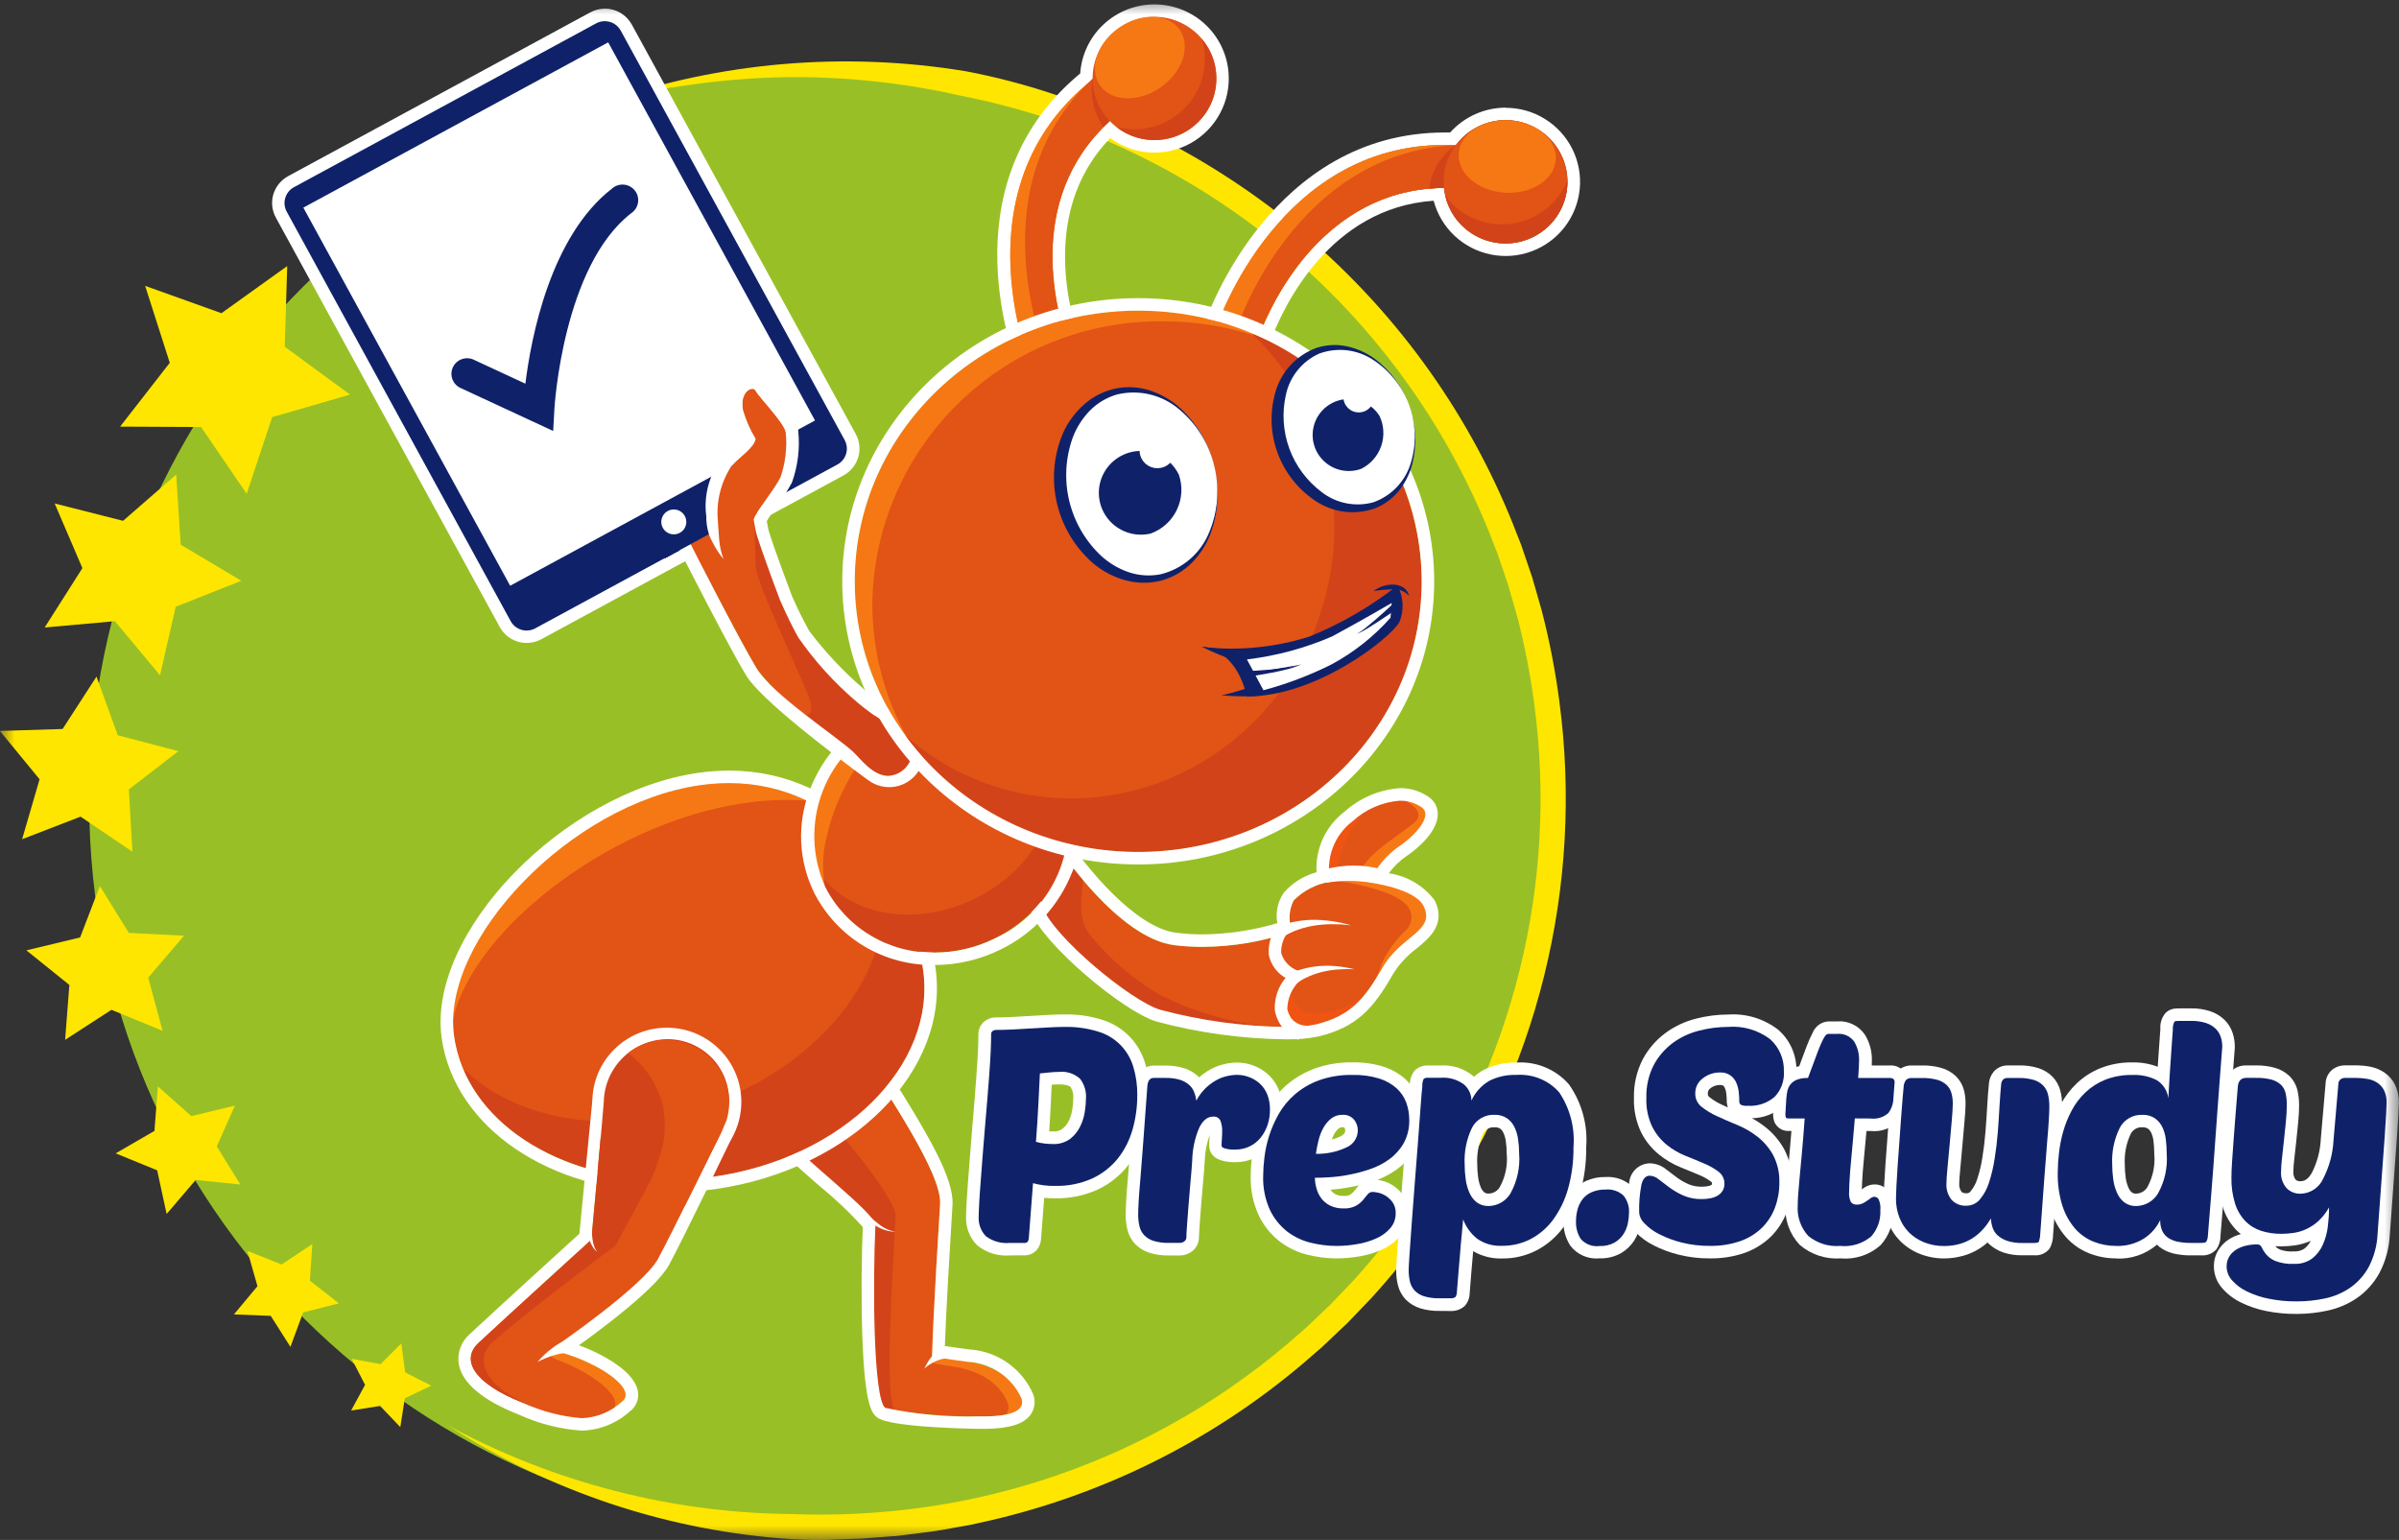 <svg width="81" height="52" viewBox="0 0 81 52" fill="none" xmlns="http://www.w3.org/2000/svg">
<rect x="0" y="0" width="81" height="52" fill="#333333" stroke="none"/>
<mask id="mask0_2401_4241" style="mask-type:luminance" maskUnits="userSpaceOnUse" x="0" y="0" width="81" height="52">
<path d="M81 0H0V52H81V0Z" fill="white"/>
</mask>
<g mask="url(#mask0_2401_4241)">
<path d="M27.773 51.742C41.449 51.742 52.535 40.703 52.535 27.086C52.535 13.469 41.449 2.43 27.773 2.43C14.098 2.43 3.012 13.469 3.012 27.086C3.012 40.703 14.098 51.742 27.773 51.742Z" fill="#98C026"/>
<path d="M15.094 48.117C18.681 50.063 22.695 51.097 26.78 51.128C28.796 51.201 30.813 51.032 32.787 50.622C36.748 49.784 40.434 47.97 43.508 45.346L44.078 44.852L44.625 44.333L44.898 44.074L45.16 43.802L45.681 43.258C46.357 42.515 46.988 41.732 47.569 40.914C51.096 35.942 52.608 29.829 51.806 23.795C51.676 22.8 51.485 21.815 51.234 20.843L51.027 20.12L50.924 19.759L50.803 19.402L50.561 18.69L50.285 17.987C48.779 14.245 46.36 10.934 43.248 8.356C40.136 5.775 36.424 4.014 32.45 3.234C30.475 2.785 28.452 2.575 26.426 2.607C24.383 2.651 22.353 2.937 20.377 3.458C24.303 2.09 28.512 1.729 32.615 2.407C33.64 2.602 34.651 2.867 35.639 3.201L36.38 3.451L37.107 3.736C37.597 3.915 38.063 4.15 38.541 4.358C40.421 5.258 42.185 6.383 43.793 7.707C47.014 10.376 49.517 13.8 51.075 17.673L51.36 18.398L51.611 19.136L51.736 19.504L51.844 19.879L52.057 20.627C52.318 21.633 52.515 22.653 52.65 23.682C53.48 29.926 51.913 36.252 48.264 41.397C47.662 42.244 47.01 43.055 46.31 43.824L45.77 44.388L45.5 44.669L45.217 44.937L44.651 45.474L44.063 45.985C40.882 48.7 37.066 50.578 32.968 51.445C32.715 51.508 32.456 51.541 32.2 51.591C31.944 51.64 31.688 51.688 31.429 51.721L30.654 51.819C30.524 51.835 30.395 51.854 30.266 51.866L29.876 51.895L29.097 51.954L28.316 51.982C27.795 52.007 27.274 52.004 26.753 51.974C22.6 51.71 18.585 50.381 15.1 48.116L15.094 48.117Z" fill="#FFE600"/>
<path d="M9.698 8.984L9.613 11.709L11.819 13.324L9.19 14.085L8.329 16.674L6.789 14.419L4.055 14.406L5.732 12.251L4.901 9.653L7.477 10.576L9.698 8.984Z" fill="#FFE600"/>
<path d="M5.949 16.025L6.101 18.393L8.147 19.611L5.932 20.49L5.403 22.803L3.881 20.976L1.508 21.189L2.782 19.184L1.846 17.001L4.155 17.587L5.949 16.025Z" fill="#FFE600"/>
<path d="M3.259 22.846L3.976 24.829L6.023 25.365L4.351 26.657L4.471 28.761L2.72 27.576L0.747 28.338L1.336 26.314L-0.004 24.682L2.114 24.616L3.259 22.846Z" fill="#FFE600"/>
<path d="M3.372 29.92L4.35 31.502L6.214 31.597L5.004 33.012L5.489 34.807L3.763 34.099L2.199 35.112L2.342 33.259L0.891 32.091L2.705 31.655L3.372 29.92Z" fill="#FFE600"/>
<path d="M5.331 36.684L6.46 37.689L7.931 37.333L7.319 38.713L8.114 39.997L6.607 39.844L5.626 40.993L5.307 39.519L3.906 38.946L5.215 38.188L5.331 36.684Z" fill="#FFE600"/>
<path d="M8.354 42.241L9.51 42.698L10.544 42.01L10.464 43.245L11.441 44.012L10.236 44.317L9.806 45.48L9.141 44.433L7.898 44.385L8.693 43.432L8.354 42.241Z" fill="#FFE600"/>
<path d="M11.874 45.884L12.849 46.063L13.549 45.365L13.679 46.343L14.562 46.791L13.668 47.216L13.516 48.191L12.834 47.475L11.855 47.63L12.326 46.763L11.874 45.884Z" fill="#FFE600"/>
<path d="M33.297 47.829C33.058 47.829 32.804 47.829 32.55 47.824C32.507 47.824 32.463 47.824 32.417 47.82C31.788 47.8 31.16 47.755 30.686 47.697C30.572 47.684 30.468 47.67 30.374 47.658C30.371 47.657 30.367 47.657 30.364 47.658C30.201 47.645 30.041 47.605 29.89 47.541C29.483 47.213 29.472 43.252 29.561 41.389C29.581 40.958 27.208 39.249 25.711 37.64L29.087 35.492C29.911 36.906 31.805 39.593 31.742 40.658C31.711 41.214 31.524 44.087 31.472 45.82C31.472 45.82 31.539 45.825 32.648 45.986C32.811 46.009 32.972 46.044 33.13 46.09L33.173 46.105C33.212 46.117 33.251 46.129 33.287 46.144C33.43 46.193 33.568 46.256 33.699 46.332C33.773 46.377 33.844 46.423 33.909 46.472C33.913 46.475 33.919 46.479 33.924 46.481C33.953 46.505 33.983 46.527 34.009 46.551C34.035 46.575 34.067 46.604 34.096 46.63L34.173 46.707C34.185 46.722 34.199 46.736 34.209 46.748C34.225 46.764 34.24 46.782 34.252 46.801C34.282 46.835 34.309 46.871 34.332 46.91C34.349 46.933 34.364 46.957 34.378 46.982C34.425 47.058 34.463 47.14 34.492 47.225C34.617 47.614 34.19 47.814 33.297 47.829Z" fill="#E25316"/>
<path d="M33.947 47.771C33.997 47.726 34.032 47.667 34.048 47.601C34.064 47.536 34.059 47.467 34.034 47.404C34.005 47.318 33.967 47.235 33.92 47.157C33.907 47.132 33.891 47.108 33.874 47.085C33.85 47.046 33.824 47.009 33.794 46.974C33.782 46.955 33.767 46.937 33.751 46.921C33.741 46.909 33.727 46.895 33.715 46.88L33.637 46.8C33.611 46.774 33.582 46.748 33.55 46.721C33.518 46.694 33.495 46.673 33.465 46.649C33.46 46.646 33.455 46.643 33.451 46.639C33.385 46.591 33.315 46.546 33.24 46.497C33.109 46.42 32.971 46.357 32.828 46.307C32.792 46.292 32.753 46.28 32.715 46.268L32.671 46.253C32.514 46.205 32.353 46.169 32.19 46.147C31.082 45.984 31.498 45.979 31.498 45.979C31.498 45.926 31.498 45.875 31.503 45.82C31.58 45.833 31.832 45.866 32.647 45.984C32.81 46.006 32.971 46.041 33.128 46.087L33.172 46.102C33.211 46.114 33.249 46.126 33.285 46.14C33.428 46.19 33.566 46.252 33.697 46.328C33.772 46.374 33.843 46.42 33.908 46.468C33.912 46.472 33.917 46.475 33.922 46.478C33.951 46.502 33.981 46.523 34.007 46.547C34.033 46.571 34.066 46.601 34.094 46.627L34.172 46.704C34.184 46.718 34.199 46.733 34.208 46.745C34.225 46.761 34.24 46.779 34.252 46.798C34.282 46.832 34.309 46.868 34.332 46.907C34.349 46.929 34.364 46.953 34.378 46.978C34.425 47.055 34.463 47.137 34.492 47.222C34.58 47.501 34.39 47.684 33.947 47.771Z" fill="#F67815"/>
<path d="M29.555 41.373C29.287 40.807 27.129 39.194 25.734 37.672C27.22 39.252 29.526 40.923 29.555 41.373Z" fill="#F5720E"/>
<path d="M31.5 45.821H31.469C31.522 44.087 31.708 41.215 31.739 40.658C31.738 40.429 31.698 40.203 31.618 39.988C31.715 40.226 31.765 40.48 31.766 40.737C31.735 41.284 31.558 44.051 31.5 45.821Z" fill="#F5720E"/>
<path d="M30.239 41.043C30.149 42.907 29.833 47.326 30.239 47.656C30.075 47.643 29.915 47.603 29.765 47.539C29.358 47.211 29.346 43.25 29.436 41.387C29.455 40.956 27.082 39.246 25.586 37.638L29.083 35.424C29.18 35.587 29.289 35.771 29.41 35.966L27.479 37.274C28.976 38.884 30.258 40.615 30.239 41.043Z" fill="#D34319"/>
<path d="M29.086 35.491C29.909 36.905 31.803 39.592 31.742 40.655C31.71 41.213 31.523 44.084 31.469 45.819C31.469 45.819 31.537 45.824 32.646 45.983C33.038 45.999 33.419 46.123 33.745 46.342C34.07 46.561 34.328 46.866 34.49 47.223C34.615 47.614 34.187 47.815 33.294 47.828C33.218 47.828 33.139 47.828 33.059 47.828C31.994 47.859 30.928 47.762 29.886 47.539C29.479 47.209 29.468 43.249 29.557 41.388C29.577 40.957 27.203 39.247 25.708 37.639L29.083 35.492M29.228 34.9L28.856 35.135L25.481 37.281L25.055 37.552L25.398 37.922C26.087 38.662 26.935 39.405 27.683 40.06C28.201 40.48 28.685 40.939 29.131 41.434C29.091 42.331 29.073 43.778 29.113 45.052C29.196 47.524 29.451 47.73 29.619 47.864C30.057 48.216 33.032 48.248 33.058 48.248C33.139 48.248 33.219 48.248 33.298 48.248C34.094 48.236 34.57 48.084 34.797 47.77C34.865 47.673 34.91 47.561 34.926 47.443C34.942 47.326 34.93 47.206 34.89 47.094C34.706 46.661 34.404 46.288 34.017 46.017C33.631 45.747 33.176 45.591 32.704 45.566C32.436 45.528 32.136 45.485 31.902 45.453C31.955 44.047 32.072 42.142 32.131 41.183C32.145 40.954 32.156 40.779 32.161 40.678C32.212 39.791 31.312 38.276 30.129 36.388C29.873 35.978 29.632 35.593 29.449 35.279L29.228 34.898V34.9Z" fill="white"/>
<path d="M31.211 46.215C31.277 46.066 31.362 45.926 31.465 45.799C31.576 45.659 31.714 45.542 31.871 45.455L31.997 45.857C31.703 45.889 31.427 46.014 31.211 46.215Z" fill="white"/>
<path d="M29.143 40.846C29.291 41.014 29.455 41.168 29.633 41.305C29.806 41.453 30.014 41.554 30.238 41.598C30.003 41.588 29.774 41.518 29.574 41.394C29.368 41.279 29.173 41.146 28.992 40.995L29.143 40.846Z" fill="white"/>
<path d="M31.166 32.736C31.633 35.976 28.467 39.109 24.094 39.735C19.721 40.361 15.798 38.24 15.328 35.001C14.857 31.761 19.257 27.14 23.63 26.515C28.003 25.889 30.698 29.495 31.166 32.736Z" fill="#E25316"/>
<path d="M24.097 39.734C20.223 40.288 16.705 38.689 15.625 36.066C17.449 37.891 20.839 38.435 24.142 37.212C28.222 35.7 30.64 32.057 29.61 29.016C30.431 30.107 30.966 31.385 31.167 32.733C31.637 35.975 28.471 39.108 24.097 39.734Z" fill="#D34319"/>
<path d="M27.246 27.037C26.663 26.993 26.078 27.005 25.497 27.071C20.856 27.581 16.01 31.299 15.297 34.405C15.384 31.22 19.517 27.099 23.63 26.512C24.861 26.316 26.122 26.5 27.246 27.037Z" fill="#F67815"/>
<path d="M24.614 26.443C28.408 26.443 30.733 29.745 31.165 32.735C31.633 35.976 28.467 39.109 24.094 39.734C23.589 39.807 23.08 39.844 22.57 39.844C18.843 39.844 15.744 37.858 15.333 35C14.866 31.76 19.262 27.14 23.635 26.514C23.96 26.467 24.288 26.443 24.616 26.443M24.616 26.021C24.268 26.022 23.92 26.047 23.575 26.097C19.017 26.748 14.404 31.523 14.914 35.06C15.349 38.077 18.569 40.265 22.571 40.265C23.101 40.265 23.631 40.227 24.156 40.152C28.753 39.494 32.086 36.141 31.585 32.676C31.108 29.37 28.562 26.021 24.616 26.021Z" fill="white"/>
<path d="M35.746 28.644C35.746 28.644 37.738 31.67 39.641 31.916C40.988 32.059 42.35 31.902 43.628 31.456C43.562 31.288 43.533 31.107 43.542 30.927C43.551 30.747 43.597 30.57 43.679 30.409C44.014 30.071 44.45 29.849 44.921 29.776C44.82 29.379 44.833 28.962 44.958 28.573C45.083 28.183 45.315 27.836 45.627 27.57C46.832 26.619 47.824 26.633 48.105 26.99C48.385 27.347 48.029 28.131 47.499 28.482C46.986 28.82 46.556 29.267 46.238 29.79C46.238 29.79 47.728 29.709 48.062 30.594C48.396 31.479 47.297 31.59 46.676 32.674C46.056 33.759 45.584 34.309 44.41 34.596C43.432 34.835 40.503 34.522 39.154 34.094C38.147 33.775 35.589 31.649 35.206 30.649C34.824 29.65 35.746 28.644 35.746 28.644Z" fill="#E25316"/>
<path d="M36.329 29.283C36.408 29.313 36.475 29.369 36.518 29.441C36.561 29.514 36.577 29.599 36.564 29.683C36.551 30.161 36.334 31.023 36.822 31.597C37.475 32.392 38.264 33.066 39.153 33.589C40.327 34.182 41.603 34.549 42.914 34.669L39.25 34.408L36.984 33.089L35.813 31.764L35 30.898L36.329 29.283Z" fill="#D34319"/>
<path d="M47.451 27.039C47.451 27.039 48.178 27.391 47.769 27.762C47.36 28.132 46.343 28.704 46.004 29.285L46.613 29.469L48.221 28.259L48.45 27.654L48.083 26.965L47.451 27.039Z" fill="#F67815"/>
<path d="M43.554 33.473C43.554 33.473 43.752 34.128 44.202 34.22C44.878 34.253 45.543 34.033 46.065 33.604L45.708 34.18L44.442 34.784H43.711L43.32 33.906L43.554 33.473Z" fill="#EF5413"/>
<path d="M45.246 29.758C45.246 29.758 46.819 29.986 47.382 30.461C47.461 30.514 47.526 30.584 47.573 30.666C47.62 30.748 47.648 30.84 47.654 30.934C47.66 31.029 47.644 31.123 47.608 31.21C47.571 31.297 47.515 31.375 47.444 31.437C47.12 31.75 46.855 32.117 46.66 32.521C46.593 32.749 46.498 32.968 46.377 33.172L47.319 32.199L48.446 31.184L48.26 30.408L47.378 29.908L45.772 29.57L45.246 29.758Z" fill="#F67815"/>
<path d="M46.004 27.508C45.579 27.993 45.294 28.584 45.181 29.217L45.111 29.414L44.633 29.329L44.949 28.061L46.004 27.508Z" fill="#EF5413"/>
<path d="M47.276 27.039C47.536 27.035 47.791 27.114 48.003 27.263C48.395 27.54 47.776 28.224 47.244 28.575C46.801 28.882 46.452 29.306 46.237 29.8C46.237 29.8 47.766 29.992 48.066 30.594C48.487 31.441 47.301 31.59 46.68 32.675C46.059 33.759 45.588 34.309 44.414 34.596C44.089 34.66 43.758 34.688 43.427 34.679C41.984 34.663 40.55 34.466 39.157 34.093C38.151 33.774 35.593 31.648 35.21 30.648C34.828 29.649 35.75 28.643 35.75 28.643C35.75 28.643 37.743 31.668 39.645 31.915C39.962 31.955 40.282 31.975 40.602 31.974C41.632 31.968 42.655 31.792 43.628 31.453C43.562 31.285 43.533 31.105 43.542 30.924C43.55 30.744 43.597 30.567 43.679 30.406C44.014 30.068 44.449 29.845 44.921 29.772C44.836 29.397 44.861 29.005 44.994 28.643C45.126 28.281 45.36 27.965 45.668 27.732C46.108 27.327 46.673 27.081 47.272 27.036M47.272 26.614C46.578 26.661 45.921 26.939 45.405 27.402C45.09 27.64 44.837 27.951 44.671 28.309C44.505 28.667 44.429 29.059 44.452 29.453C44.021 29.57 43.635 29.812 43.344 30.148C43.139 30.448 43.061 30.817 43.129 31.173C42.308 31.417 41.456 31.544 40.599 31.552C40.297 31.552 39.996 31.532 39.697 31.494C38.297 31.311 36.627 29.204 36.101 28.407L35.802 27.954L35.435 28.355C35.39 28.403 34.342 29.566 34.812 30.794C35.236 31.901 37.901 34.133 39.026 34.489C40.46 34.876 41.938 35.08 43.424 35.095C43.789 35.104 44.154 35.072 44.513 35C45.816 34.681 46.367 34.062 47.043 32.878C47.253 32.545 47.524 32.254 47.842 32.02C48.262 31.674 48.837 31.2 48.44 30.402C48.255 30.156 48.023 29.949 47.757 29.792C47.492 29.635 47.198 29.532 46.892 29.489C47.051 29.268 47.248 29.075 47.473 28.92C47.582 28.849 48.532 28.202 48.545 27.504C48.548 27.389 48.522 27.275 48.47 27.172C48.417 27.069 48.34 26.98 48.244 26.915C47.959 26.716 47.619 26.61 47.271 26.613L47.272 26.614Z" fill="white"/>
<path d="M43.391 32.983C43.572 32.865 43.77 32.777 43.979 32.722C44.174 32.668 44.373 32.633 44.575 32.619C44.773 32.606 44.971 32.61 45.167 32.63C45.361 32.651 45.552 32.685 45.741 32.732C45.55 32.72 45.358 32.722 45.166 32.736C44.978 32.751 44.792 32.781 44.609 32.827C44.431 32.873 44.258 32.937 44.093 33.017C43.938 33.09 43.795 33.186 43.669 33.302L43.391 32.983Z" fill="white"/>
<path d="M43.833 35.112C43.631 35.024 43.454 34.888 43.317 34.717C43.18 34.546 43.086 34.344 43.045 34.129C43.018 33.728 43.147 33.331 43.405 33.022C43.261 32.94 43.137 32.828 43.04 32.695C42.943 32.562 42.875 32.41 42.84 32.248C42.824 32.04 42.852 31.83 42.922 31.633C42.993 31.435 43.104 31.255 43.249 31.104L43.555 31.396C43.456 31.501 43.378 31.624 43.327 31.759C43.276 31.893 43.252 32.036 43.258 32.18C43.298 32.318 43.371 32.444 43.47 32.548C43.568 32.652 43.69 32.731 43.825 32.78L44.091 32.913L43.878 33.119C43.618 33.371 43.469 33.715 43.464 34.077C43.499 34.225 43.57 34.364 43.669 34.48C43.769 34.596 43.895 34.688 44.037 34.746L43.833 35.112Z" fill="white"/>
<path d="M42.902 31.434C43.01 31.362 43.125 31.303 43.245 31.258C43.357 31.214 43.472 31.178 43.588 31.15C43.816 31.097 44.048 31.067 44.282 31.061C44.511 31.057 44.74 31.071 44.966 31.105C45.079 31.119 45.189 31.145 45.3 31.163L45.627 31.246L45.293 31.215C45.181 31.215 45.071 31.205 44.959 31.208C44.739 31.209 44.52 31.229 44.304 31.266C44.092 31.305 43.886 31.365 43.687 31.446C43.59 31.486 43.497 31.532 43.407 31.585C43.324 31.632 43.246 31.688 43.175 31.751L42.902 31.434Z" fill="white"/>
<path d="M43.602 34.395C43.673 34.477 43.763 34.542 43.864 34.584C43.965 34.626 44.075 34.643 44.184 34.636L43.993 34.779L43.673 34.629L43.602 34.395Z" fill="white"/>
<path d="M44.765 29.809C45.279 29.726 45.803 29.726 46.317 29.809L46.664 29.355C46.034 29.186 45.371 29.186 44.742 29.355L44.765 29.809Z" fill="white"/>
<path d="M33.582 31.69C35.74 30.631 36.683 28.14 35.687 26.126C34.691 24.112 32.134 23.337 29.975 24.395C27.816 25.454 26.874 27.945 27.87 29.959C28.866 31.973 31.423 32.748 33.582 31.69Z" fill="#D34319"/>
<path d="M32.919 30.342C35.078 29.284 36.134 27.023 35.279 25.292C34.423 23.562 31.979 23.017 29.82 24.075C27.662 25.134 26.605 27.395 27.461 29.125C28.317 30.856 30.761 31.401 32.919 30.342Z" fill="#E25316"/>
<path d="M30.597 23.988C30.145 24.351 29.738 24.766 29.383 25.224C29.039 25.667 28.739 26.143 28.49 26.646C28.239 27.143 28.049 27.669 27.923 28.211C27.774 28.768 27.749 29.35 27.851 29.918C27.504 29.395 27.354 28.767 27.429 28.145C27.473 27.525 27.64 26.92 27.922 26.366C28.196 25.812 28.567 25.311 29.018 24.888C29.46 24.46 30.003 24.151 30.597 23.988Z" fill="#F67815"/>
<path d="M31.997 23.923C32.757 23.91 33.506 24.109 34.159 24.498C34.811 24.888 35.341 25.453 35.687 26.127C36.148 27.143 36.185 28.3 35.79 29.344C35.395 30.387 34.601 31.232 33.581 31.693C32.952 32.003 32.261 32.165 31.559 32.166C30.799 32.18 30.049 31.981 29.397 31.591C28.744 31.201 28.215 30.637 27.869 29.962C27.408 28.946 27.371 27.789 27.766 26.746C28.16 25.702 28.955 24.857 29.975 24.397C30.603 24.087 31.295 23.925 31.997 23.923ZM31.997 23.502C31.23 23.505 30.475 23.682 29.788 24.019C28.663 24.561 27.789 25.51 27.343 26.672C27.125 27.23 27.026 27.827 27.051 28.425C27.076 29.023 27.225 29.609 27.49 30.147C27.869 30.893 28.452 31.518 29.172 31.949C29.892 32.381 30.719 32.601 31.559 32.586C32.325 32.584 33.081 32.407 33.768 32.07C34.893 31.528 35.767 30.579 36.213 29.417C36.431 28.859 36.53 28.262 36.505 27.664C36.48 27.066 36.33 26.48 36.066 25.942C35.686 25.196 35.103 24.571 34.383 24.14C33.664 23.708 32.836 23.487 31.997 23.502Z" fill="white"/>
<path d="M22.515 39.712C23.904 39.712 25.03 38.591 25.03 37.208C25.03 35.824 23.904 34.703 22.515 34.703C21.126 34.703 20 35.824 20 37.208C20 38.591 21.126 39.712 22.515 39.712Z" fill="white"/>
<path d="M24.167 38.565C24.167 38.565 22.713 41.588 22.222 42.5C21.731 43.411 18.888 45.37 18.888 45.37C18.888 45.37 18.594 45.551 19.147 45.728C19.483 45.836 19.809 45.973 20.121 46.139C20.904 46.555 21.357 47.058 21.008 47.324C20.13 47.998 19.596 48.129 17.654 47.365C15.969 46.703 15.561 45.907 16.157 45.351C17.113 44.457 19.97 41.858 19.97 41.858L20.376 37.678L24.167 38.565Z" fill="#F67815"/>
<path d="M24.544 37.674C24.544 37.674 22.987 41.971 22.439 42.854C21.892 43.737 18.62 45.562 18.62 45.562C18.62 45.562 18.313 45.725 18.861 45.934C19.194 46.06 19.515 46.215 19.821 46.397C20.586 46.857 21.012 47.386 20.647 47.631C19.724 48.254 19.18 48.354 17.261 47.481C15.6 46.725 15.233 45.906 15.866 45.384C16.881 44.547 19.91 42.115 19.91 42.115L22.101 36.357L24.544 37.674Z" fill="#E25316"/>
<path d="M24.376 38.183C24.376 38.183 22.713 41.589 22.222 42.501C21.73 43.413 18.887 45.372 18.887 45.372C18.887 45.372 18.593 45.552 19.146 45.73C19.483 45.837 19.809 45.975 20.121 46.14C20.903 46.556 21.356 47.06 21.007 47.326C20.636 47.671 20.15 47.871 19.642 47.888C18.953 47.833 18.279 47.657 17.653 47.367C15.967 46.705 15.56 45.908 16.155 45.352C17.112 44.459 19.968 41.86 19.968 41.86L20.386 37.249M20.472 37.269L20.001 37.158L19.954 37.638L19.563 41.658C19.01 42.161 16.702 44.265 15.866 45.045C15.719 45.17 15.607 45.331 15.542 45.512C15.477 45.693 15.46 45.888 15.493 46.078C15.614 46.71 16.308 47.291 17.498 47.759C18.173 48.07 18.9 48.257 19.642 48.309C20.244 48.294 20.82 48.063 21.266 47.66C21.361 47.59 21.437 47.497 21.486 47.389C21.535 47.282 21.555 47.164 21.546 47.047C21.501 46.507 20.854 46.054 20.32 45.77C20.071 45.638 19.813 45.523 19.548 45.426C20.392 44.821 22.174 43.485 22.594 42.705C23.084 41.795 24.489 38.877 24.548 38.753L24.775 38.284L24.264 38.167L20.472 37.275" fill="white"/>
<path d="M18.148 45.99C18.3 45.812 18.472 45.652 18.66 45.512C18.864 45.355 19.102 45.245 19.354 45.19L19.37 45.706C19.171 45.674 18.967 45.687 18.773 45.744C18.556 45.802 18.347 45.885 18.148 45.99Z" fill="white"/>
<path d="M24.617 37.221C24.571 37.713 24.41 38.188 24.147 38.608C24.14 38.623 24.132 38.637 24.125 38.651C24.119 38.665 24.102 38.697 24.092 38.721C24.088 38.727 24.085 38.733 24.082 38.74L24.072 38.76C24.063 38.782 24.052 38.806 24.038 38.832L22.975 38.016L20.782 42.058C20.782 42.058 17.565 44.456 16.605 45.349C16.01 45.906 16.353 46.85 18.038 47.513C17.915 47.469 17.785 47.419 17.649 47.366C15.966 46.703 15.558 45.906 16.152 45.35C17.11 44.456 19.966 41.859 19.966 41.859C19.966 41.859 20.366 37.567 20.386 37.211C20.397 36.652 20.625 36.119 21.022 35.723C21.419 35.328 21.954 35.101 22.516 35.09C22.796 35.087 23.074 35.141 23.332 35.247C23.591 35.354 23.826 35.511 24.022 35.71C24.218 35.909 24.372 36.145 24.474 36.405C24.576 36.664 24.625 36.942 24.617 37.221Z" fill="#D34319"/>
<path d="M19.986 41.373C19.978 41.529 19.984 41.686 20.005 41.842C20.015 41.919 20.032 41.996 20.056 42.07C20.078 42.146 20.119 42.215 20.174 42.272C20.104 42.227 20.047 42.165 20.007 42.093C19.964 42.021 19.929 41.946 19.901 41.867C19.843 41.711 19.801 41.55 19.773 41.385L19.986 41.373Z" fill="white"/>
<path d="M22.501 35.115C22.032 35.114 21.577 35.27 21.207 35.557C21.656 35.892 22.005 36.342 22.218 36.859C22.322 37.074 22.389 37.304 22.416 37.541C22.419 37.573 22.42 37.604 22.422 37.635C22.439 37.765 22.447 37.895 22.447 38.026C22.447 38.397 22.38 38.766 22.248 39.113C22.228 39.18 22.208 39.246 22.19 39.308C22.102 39.573 21.992 39.829 21.859 40.075L23.135 40.69L24.332 38.288L24.531 37.832C24.625 37.518 24.645 37.185 24.587 36.862C24.53 36.538 24.398 36.232 24.201 35.969C24.004 35.705 23.748 35.491 23.453 35.343C23.158 35.196 22.833 35.119 22.503 35.119L22.501 35.115Z" fill="#E25316"/>
<path d="M17.78 21.503C17.632 21.503 17.486 21.463 17.359 21.388C17.231 21.312 17.127 21.204 17.056 21.075L9.495 7.249C9.443 7.154 9.411 7.05 9.399 6.943C9.388 6.836 9.398 6.728 9.428 6.624C9.459 6.521 9.509 6.424 9.578 6.341C9.646 6.257 9.729 6.187 9.825 6.136L20.027 0.604C20.122 0.552 20.226 0.52 20.334 0.509C20.441 0.497 20.55 0.507 20.654 0.537C20.758 0.568 20.855 0.618 20.939 0.686C21.023 0.754 21.093 0.837 21.145 0.932L28.706 14.758C28.758 14.853 28.791 14.957 28.802 15.064C28.814 15.171 28.804 15.279 28.773 15.383C28.742 15.486 28.692 15.582 28.624 15.666C28.556 15.75 28.472 15.82 28.377 15.871L18.175 21.403C18.054 21.469 17.918 21.503 17.78 21.503Z" fill="#0F2269"/>
<path d="M20.419 0.715C20.53 0.715 20.638 0.744 20.733 0.8C20.827 0.856 20.905 0.937 20.958 1.033L28.519 14.859C28.557 14.93 28.581 15.007 28.59 15.086C28.599 15.166 28.591 15.246 28.568 15.323C28.546 15.4 28.508 15.472 28.457 15.534C28.407 15.596 28.345 15.648 28.274 15.686L18.072 21.218C18.001 21.256 17.924 21.28 17.844 21.288C17.764 21.297 17.683 21.29 17.606 21.267C17.529 21.244 17.457 21.207 17.395 21.157C17.332 21.106 17.28 21.044 17.242 20.974L9.681 7.148C9.603 7.006 9.585 6.839 9.631 6.684C9.677 6.529 9.783 6.398 9.925 6.321L20.128 0.789C20.218 0.74 20.319 0.714 20.422 0.715M20.422 0.293C20.249 0.294 20.079 0.337 19.928 0.419L9.725 5.95C9.485 6.082 9.307 6.302 9.229 6.564C9.152 6.827 9.182 7.108 9.314 7.348L16.875 21.174C17.007 21.414 17.229 21.592 17.492 21.669C17.755 21.745 18.038 21.715 18.279 21.584L28.481 16.053C28.722 15.922 28.9 15.701 28.978 15.439C29.055 15.177 29.024 14.895 28.893 14.655L21.332 0.829C21.243 0.666 21.111 0.53 20.951 0.435C20.791 0.341 20.608 0.291 20.422 0.291L20.422 0.293Z" fill="white"/>
<path d="M20.535 1.43L10.242 7.011L17.225 19.779L27.518 14.198L20.535 1.43Z" fill="white"/>
<path d="M22.031 18.162L23.847 17.389C23.84 17.609 23.87 17.829 23.937 18.039L22.453 18.844L22.031 18.162Z" fill="#0F2269"/>
<path d="M22.031 18.162L23.847 17.389C23.84 17.609 23.87 17.829 23.937 18.039L22.453 18.844L22.031 18.162Z" fill="#0F2269"/>
<path d="M22.031 18.162L23.847 17.389C23.84 17.609 23.87 17.829 23.937 18.039L22.453 18.844L22.031 18.162Z" fill="#0F2269"/>
<path d="M22.031 18.162L23.847 17.389C23.84 17.609 23.87 17.829 23.937 18.039L22.453 18.844L22.031 18.162Z" fill="#0F2269"/>
<path d="M18.678 14.553L15.579 13.115C15.512 13.089 15.451 13.049 15.399 12.998C15.348 12.948 15.307 12.887 15.28 12.82C15.253 12.753 15.241 12.681 15.242 12.609C15.244 12.537 15.261 12.466 15.292 12.401C15.322 12.336 15.366 12.277 15.42 12.229C15.474 12.182 15.538 12.145 15.607 12.123C15.675 12.1 15.748 12.092 15.82 12.099C15.893 12.105 15.963 12.127 16.026 12.161L17.739 12.956C17.929 11.418 18.578 7.977 20.671 6.362C20.726 6.315 20.789 6.279 20.858 6.257C20.926 6.236 20.999 6.228 21.07 6.235C21.142 6.242 21.212 6.263 21.275 6.298C21.338 6.333 21.393 6.38 21.438 6.437C21.482 6.494 21.514 6.559 21.532 6.628C21.55 6.698 21.553 6.77 21.542 6.841C21.531 6.912 21.505 6.98 21.467 7.041C21.428 7.102 21.378 7.154 21.318 7.195C19.014 8.97 18.724 13.729 18.721 13.777L18.678 14.553Z" fill="#0F2269"/>
<path d="M30.875 24.809C29.907 24.809 27.364 22.22 26.962 21.523C26.736 21.116 26.53 20.697 26.346 20.268C26.346 20.268 25.769 18.756 25.539 17.995C25.508 17.855 25.48 17.702 25.457 17.537C25.555 17.244 26.179 16.501 26.363 16.107C26.526 15.626 26.586 15.117 26.54 14.611C26.511 14.301 25.622 13.399 25.522 13.197C25.422 12.995 24.955 13.232 25.09 13.864C25.188 14.2 25.33 14.521 25.513 14.82C25.447 15.138 24.99 15.402 24.78 15.644C24.368 16.116 24.158 16.73 24.196 17.355L23.078 17.947C23.078 17.947 24.979 21.638 25.557 22.586C26.537 23.793 27.676 24.863 28.945 25.765C29.326 26.041 29.762 26.234 30.224 26.33C30.433 26.24 30.615 26.097 30.753 25.917C31.042 25.469 31.172 24.809 30.875 24.809Z" fill="#E25316"/>
<path d="M25.469 17.621C25.472 17.635 25.513 19.172 25.517 19.188C25.682 19.901 26.134 20.817 27.25 23.379C27.623 24.236 27.157 24.14 27.157 24.14L29.944 26.477L30.768 25.965L31.012 25.033C31.012 25.033 28.232 23.244 27.727 22.456" fill="#D34319"/>
<path d="M30.597 24.38L30.569 24.363C30.055 24.029 29.571 23.65 29.124 23.231C28.459 22.655 27.857 22.012 27.326 21.312C27.11 20.925 26.914 20.527 26.738 20.121V20.117C26.732 20.102 26.171 18.632 25.944 17.891C25.925 17.803 25.907 17.706 25.89 17.598C25.964 17.466 26.125 17.234 26.243 17.071C26.43 16.823 26.596 16.561 26.742 16.287C26.937 15.738 27.01 15.154 26.955 14.575C26.926 14.266 26.64 13.906 26.171 13.351C26.067 13.228 25.925 13.058 25.892 13.006C25.845 12.916 25.774 12.841 25.687 12.788C25.6 12.736 25.5 12.708 25.398 12.709C25.293 12.712 25.189 12.739 25.095 12.787C25.001 12.835 24.919 12.903 24.855 12.987C24.752 13.124 24.681 13.282 24.65 13.45C24.618 13.617 24.625 13.79 24.67 13.954C24.735 14.267 24.858 14.564 25.033 14.83C24.928 14.945 24.816 15.053 24.697 15.154C24.588 15.247 24.485 15.346 24.388 15.451C23.955 16.005 23.759 16.707 23.843 17.403C23.843 17.474 23.846 17.543 23.846 17.605L23.114 17.999L22.75 18.193L22.936 18.559C23.004 18.694 24.612 21.855 25.192 22.807C25.685 23.616 28.008 25.384 29.26 26.305C29.278 26.319 29.296 26.332 29.315 26.345C29.444 26.441 29.591 26.51 29.748 26.547C29.905 26.585 30.068 26.59 30.227 26.562C30.386 26.534 30.537 26.474 30.671 26.385C30.806 26.296 30.921 26.181 31.008 26.046C31.096 25.912 31.155 25.761 31.182 25.602C31.209 25.444 31.203 25.282 31.164 25.126C31.125 24.97 31.055 24.824 30.957 24.696C30.859 24.569 30.735 24.463 30.595 24.384L30.597 24.38ZM29.973 26.2C29.452 26.182 29.061 25.625 28.797 25.38C28.244 24.866 26.078 23.447 25.553 22.582C24.974 21.634 23.313 18.364 23.313 18.364L23.93 18.034C23.967 18.125 24.007 18.214 24.052 18.3C24.156 18.507 24.283 18.702 24.43 18.881C24.351 18.672 24.301 18.452 24.283 18.229C24.277 18.13 24.269 18.01 24.26 17.903C24.252 17.795 24.244 17.758 24.241 17.61C24.172 16.946 24.337 16.279 24.707 15.723C24.917 15.481 25.439 15.137 25.505 14.821C25.322 14.523 25.18 14.201 25.082 13.865C24.979 13.379 25.229 13.128 25.396 13.128C25.421 13.127 25.445 13.133 25.466 13.145C25.487 13.158 25.504 13.176 25.514 13.198C25.614 13.399 26.503 14.301 26.531 14.611C26.578 15.116 26.518 15.626 26.355 16.107C26.171 16.5 25.547 17.243 25.449 17.536C25.474 17.699 25.501 17.856 25.531 17.995C25.762 18.757 26.338 20.268 26.338 20.268C26.456 20.538 26.574 20.786 26.677 20.998C26.781 21.21 26.877 21.389 26.954 21.526C27.512 22.33 28.172 23.058 28.918 23.693L28.96 23.728C29.129 23.872 29.47 24.122 29.474 24.125C29.537 24.168 29.599 24.208 29.66 24.243C29.806 24.355 29.958 24.459 30.115 24.555C30.247 24.63 30.84 24.95 30.8 25.371C30.796 25.588 30.707 25.796 30.553 25.95C30.399 26.105 30.192 26.194 29.973 26.2Z" fill="white"/>
<path d="M30.428 24.677C30.318 24.659 30.213 24.617 30.121 24.555C30.231 24.574 30.335 24.615 30.428 24.677Z" fill="white"/>
<path d="M29.467 24.115C29.293 23.994 29.126 23.864 28.965 23.727C29.055 23.797 29.249 23.951 29.467 24.115Z" fill="white"/>
<path d="M42.459 11.472L41.078 11.028C41.103 10.951 43.654 3.366 50.945 5.173L50.592 6.575C44.626 5.096 42.544 11.212 42.459 11.472Z" fill="#FF9B00"/>
<path d="M50.84 4.058C51.244 4.059 51.64 4.177 51.978 4.397C52.317 4.617 52.584 4.931 52.747 5.299C52.91 5.667 52.962 6.075 52.898 6.472C52.833 6.869 52.654 7.239 52.382 7.537C52.11 7.835 51.758 8.048 51.367 8.151C50.975 8.253 50.563 8.24 50.179 8.114C49.795 7.987 49.457 7.753 49.204 7.439C48.952 7.124 48.796 6.744 48.756 6.343C44.654 6.375 42.906 10.308 42.538 11.27C42.497 11.378 42.472 11.445 42.466 11.472L41.085 11.026C41.109 10.958 43.147 4.895 48.78 4.895C48.898 4.895 49.016 4.895 49.133 4.903H49.157C49.351 4.64 49.605 4.426 49.898 4.279C50.19 4.132 50.513 4.056 50.841 4.056M50.841 3.635C50.486 3.635 50.136 3.71 49.812 3.855C49.488 4 49.199 4.21 48.962 4.474C48.903 4.474 48.841 4.474 48.781 4.474C42.95 4.474 40.776 10.625 40.686 10.888L40.547 11.293L40.955 11.427L42.336 11.872L42.747 12.005L42.871 11.595C42.879 11.572 42.9 11.512 42.934 11.419C43.336 10.37 44.892 7.017 48.406 6.778C48.526 7.23 48.77 7.64 49.111 7.961C49.452 8.282 49.877 8.501 50.337 8.594C50.797 8.687 51.273 8.65 51.713 8.487C52.153 8.324 52.538 8.041 52.825 7.672C53.112 7.302 53.289 6.859 53.337 6.394C53.384 5.929 53.299 5.46 53.093 5.041C52.886 4.621 52.566 4.267 52.167 4.02C51.769 3.772 51.31 3.641 50.84 3.64L50.841 3.635Z" fill="white"/>
<path d="M50.945 5.172L50.631 6.441L50.596 6.575C50.123 6.456 49.638 6.382 49.15 6.354C44.761 6.122 42.914 10.279 42.531 11.271C42.49 11.379 42.466 11.447 42.459 11.473L41.078 11.028C41.102 10.958 43.225 4.642 49.126 4.904C49.74 4.931 50.349 5.021 50.945 5.172Z" fill="#F67815"/>
<path d="M51.65 5.171L51.297 6.577C51.07 6.521 50.848 6.476 50.633 6.442C50.144 6.36 49.647 6.331 49.152 6.356C44.763 6.124 42.916 10.281 42.533 11.273L41.781 11.03C41.803 10.962 43.757 5.152 49.128 4.906C49.977 4.87 50.827 4.959 51.65 5.171Z" fill="#F5720E"/>
<path d="M51.65 5.171L51.297 6.577C51.07 6.522 50.847 6.476 50.632 6.442C50.143 6.36 49.647 6.331 49.152 6.355C49.028 6.348 48.907 6.346 48.789 6.346C48.605 6.346 48.426 6.355 48.252 6.37C44.507 6.7 42.886 10.35 42.533 11.273L41.781 11.03C41.803 10.962 43.757 5.152 49.128 4.906H49.152C49.22 4.902 49.285 4.899 49.355 4.899C50.129 4.888 50.9 4.979 51.65 5.171Z" fill="#E25316"/>
<path d="M49.601 4.674C49.513 4.741 49.431 4.816 49.357 4.898C49.308 4.946 49.263 4.999 49.222 5.054C48.938 5.424 48.786 5.877 48.791 6.343C48.607 6.343 48.429 6.352 48.254 6.367C48.289 6.073 48.388 5.79 48.543 5.537C48.698 5.284 48.907 5.068 49.153 4.902C49.291 4.806 49.442 4.729 49.601 4.674Z" fill="#D34319"/>
<path d="M51.569 8.086C52.649 7.681 53.195 6.481 52.789 5.405C52.382 4.33 51.177 3.786 50.097 4.191C49.016 4.595 48.47 5.795 48.877 6.871C49.283 7.947 50.488 8.491 51.569 8.086Z" fill="#E25316"/>
<path d="M52.531 5.381C52.571 4.706 51.87 4.116 50.964 4.062C50.059 4.009 49.292 4.513 49.252 5.188C49.212 5.863 49.913 6.454 50.819 6.507C51.725 6.56 52.491 6.056 52.531 5.381Z" fill="#F67815"/>
<path d="M49.662 7.864C49.224 7.571 48.914 7.122 48.797 6.61C48.957 6.83 49.155 7.019 49.381 7.17C49.905 7.521 50.547 7.651 51.167 7.531C51.787 7.411 52.334 7.051 52.688 6.53C52.78 6.393 52.858 6.247 52.918 6.094C52.928 6.475 52.831 6.852 52.639 7.182C52.448 7.513 52.169 7.784 51.832 7.967C51.496 8.15 51.115 8.237 50.733 8.219C50.35 8.201 49.98 8.078 49.662 7.864Z" fill="#D34319"/>
<path d="M38.977 3.044C38.43 3.331 37.921 3.685 37.463 4.098C37.383 4.17 37.308 4.243 37.236 4.317C34.184 7.39 36.14 11.895 36.239 12.109L34.917 12.702C34.886 12.628 31.669 5.298 38.297 1.77L38.977 3.044Z" fill="#F5720E"/>
<path d="M41.062 2.478C41.016 1.942 40.763 1.443 40.355 1.089C39.948 0.734 39.419 0.55 38.878 0.577C38.337 0.603 37.828 0.837 37.458 1.23C37.087 1.623 36.885 2.144 36.892 2.682L36.88 2.692C36.837 2.726 36.793 2.762 36.752 2.798C36.725 2.82 36.701 2.842 36.677 2.861C32.247 6.61 34.887 12.632 34.917 12.703L36.242 12.111C36.235 12.094 36.213 12.046 36.183 11.972C36.175 11.952 36.168 11.933 36.159 11.913C35.794 10.984 34.521 7.118 37.191 4.369C37.206 4.352 37.223 4.335 37.24 4.319L37.259 4.299C37.324 4.232 37.394 4.164 37.467 4.099C37.469 4.098 37.471 4.096 37.473 4.094C37.772 4.404 38.159 4.614 38.583 4.696C39.007 4.777 39.445 4.726 39.839 4.549C40.232 4.373 40.561 4.079 40.78 3.709C40.999 3.339 41.097 2.91 41.062 2.482V2.478Z" fill="#F5720E"/>
<path d="M34.69 13.264L34.523 12.862C34.243 12.205 31.917 6.337 36.401 2.54L36.472 2.481C36.515 1.852 36.794 1.262 37.256 0.829C37.717 0.396 38.325 0.153 38.959 0.149C39.592 0.144 40.204 0.378 40.672 0.803C41.139 1.229 41.428 1.815 41.48 2.444C41.52 2.923 41.421 3.403 41.194 3.827C40.967 4.251 40.623 4.601 40.201 4.836C39.78 5.07 39.3 5.178 38.818 5.148C38.336 5.118 37.874 4.95 37.485 4.665C34.965 7.269 36.263 11.029 36.549 11.757C36.554 11.769 36.565 11.796 36.575 11.824L36.617 11.92L36.793 12.325L34.69 13.264ZM38.979 0.991C38.932 0.991 38.886 0.991 38.839 0.997C38.418 1.033 38.027 1.226 37.744 1.538C37.461 1.849 37.307 2.256 37.313 2.676L37.316 2.869L37.139 3.025C37.103 3.054 37.066 3.083 37.031 3.114L36.942 3.189C33.398 6.19 34.635 10.707 35.15 12.137L35.699 11.892C35.282 10.739 34.178 6.872 36.879 4.081C36.898 4.06 36.918 4.039 36.938 4.018L36.957 3.999C37.021 3.932 37.095 3.861 37.17 3.793L37.475 3.489L37.774 3.8C38.013 4.048 38.322 4.216 38.661 4.281C38.999 4.346 39.35 4.306 39.664 4.164C39.978 4.023 40.24 3.788 40.415 3.492C40.589 3.196 40.667 2.853 40.638 2.511C40.602 2.097 40.412 1.711 40.105 1.43C39.798 1.149 39.396 0.992 38.979 0.991Z" fill="white"/>
<path d="M38.977 3.043C38.438 3.326 37.936 3.672 37.482 4.076C37.476 4.083 37.47 4.089 37.463 4.095C37.39 4.16 37.32 4.227 37.254 4.295L37.235 4.314C34.183 7.387 36.139 11.892 36.239 12.106L34.917 12.701C34.888 12.631 32.167 6.433 36.88 2.691L36.928 2.65C37.358 2.318 37.816 2.024 38.297 1.771L38.977 3.043Z" fill="#FF9B00"/>
<path d="M38.976 3.042C38.532 3.275 38.113 3.552 37.726 3.87C37.641 3.935 37.559 4.005 37.482 4.075C37.476 4.082 37.47 4.088 37.462 4.094C37.39 4.159 37.319 4.227 37.254 4.294L37.235 4.313C37.218 4.33 37.201 4.347 37.187 4.364C34.517 7.114 35.789 10.979 36.154 11.908C36.163 11.929 36.171 11.949 36.178 11.966C36.209 12.041 36.231 12.089 36.237 12.106L34.917 12.7C34.888 12.631 32.247 6.61 36.677 2.858C36.701 2.839 36.725 2.817 36.752 2.795C36.793 2.759 36.837 2.723 36.88 2.689L36.928 2.648C37.358 2.316 37.816 2.022 38.297 1.77L38.912 2.916L38.931 2.952L38.976 3.042Z" fill="#F67815"/>
<path d="M39.479 2.584C39.329 2.663 39.185 2.745 39.048 2.829C39.003 2.856 38.959 2.884 38.916 2.914C38.586 3.122 38.275 3.357 37.984 3.617C37.978 3.624 37.972 3.63 37.965 3.636C37.924 3.672 37.885 3.711 37.847 3.749C37.762 3.814 37.68 3.884 37.603 3.954C37.597 3.961 37.591 3.967 37.584 3.973C37.511 4.038 37.441 4.105 37.376 4.173L37.356 4.192C37.301 4.248 37.245 4.305 37.195 4.363C34.525 7.113 35.797 10.978 36.162 11.907L35.417 12.242C35.388 12.175 32.953 6.622 36.682 2.858C36.741 2.799 36.805 2.735 36.871 2.675C37.03 2.523 37.2 2.376 37.381 2.232L37.429 2.191C37.859 1.859 38.317 1.565 38.798 1.312L39.479 2.584Z" fill="#E25316"/>
<path d="M37.483 4.076C37.477 4.083 37.471 4.09 37.464 4.096C37.392 4.161 37.321 4.228 37.255 4.295C37.03 3.967 36.895 3.586 36.864 3.19C36.849 3.024 36.854 2.856 36.879 2.691L36.927 2.65C36.927 2.709 36.927 2.773 36.934 2.836C36.97 3.299 37.164 3.737 37.483 4.076Z" fill="#D34319"/>
<path d="M39.002 4.73C40.156 4.718 41.082 3.777 41.07 2.628C41.058 1.479 40.113 0.557 38.959 0.568C37.805 0.58 36.879 1.522 36.891 2.671C36.903 3.82 37.848 4.742 39.002 4.73Z" fill="#E25316"/>
<path d="M39.198 2.943C39.938 2.42 40.219 1.549 39.825 0.998C39.432 0.446 38.514 0.423 37.774 0.946C37.034 1.469 36.753 2.34 37.146 2.891C37.539 3.443 38.458 3.466 39.198 2.943Z" fill="#F67815"/>
<path d="M39.15 4.722C38.624 4.767 38.101 4.611 37.688 4.284C37.95 4.355 38.224 4.38 38.495 4.356C39.125 4.304 39.707 4.005 40.116 3.525C40.524 3.045 40.724 2.423 40.672 1.796C40.658 1.632 40.627 1.47 40.578 1.312C40.825 1.604 40.987 1.958 41.045 2.335C41.103 2.712 41.056 3.098 40.909 3.451C40.761 3.803 40.519 4.108 40.209 4.332C39.899 4.556 39.533 4.691 39.151 4.722H39.15Z" fill="#D34319"/>
<path d="M48.001 19.629C48.001 24.676 43.718 28.769 38.431 28.769C36.925 28.778 35.437 28.438 34.085 27.775C32.734 27.111 31.556 26.143 30.647 24.947C29.487 23.414 28.86 21.547 28.859 19.628C28.859 14.581 33.145 10.488 38.431 10.488C39.929 10.485 41.409 10.821 42.757 11.473C44.313 12.204 45.63 13.357 46.558 14.8C47.485 16.242 47.985 17.916 48.001 19.629Z" fill="#F67815"/>
<path d="M48.001 19.627C48.001 24.674 43.718 28.766 38.432 28.766C36.925 28.776 35.437 28.435 34.086 27.772C32.734 27.108 31.557 26.14 30.648 24.944C29.863 23.551 29.452 21.981 29.453 20.384C29.488 17.823 30.542 15.38 32.384 13.593C34.227 11.805 36.707 10.82 39.279 10.852C40.466 10.85 41.645 11.059 42.759 11.469C44.315 12.2 45.632 13.353 46.559 14.796C47.487 16.239 47.986 17.913 48.001 19.627Z" fill="#E25316"/>
<path d="M47.998 19.629C47.998 24.676 43.716 28.768 38.429 28.768C36.896 28.779 35.383 28.427 34.014 27.741C32.645 27.055 31.46 26.055 30.555 24.824C31.662 25.809 33.011 26.485 34.465 26.784C39.185 27.757 43.836 24.585 44.852 19.702C45.177 18.19 45.11 16.62 44.656 15.14C44.202 13.661 43.376 12.321 42.257 11.248C43.938 11.924 45.381 13.081 46.403 14.573C47.425 16.064 47.98 17.824 47.998 19.629Z" fill="#D34319"/>
<path d="M38.431 10.49C43.716 10.49 48.001 14.582 48.001 19.629C48.001 24.676 43.716 28.768 38.431 28.768C33.146 28.768 28.86 24.676 28.86 19.629C28.86 14.582 33.146 10.49 38.431 10.49ZM38.431 10.068C32.92 10.068 28.438 14.357 28.438 19.629C28.438 24.901 32.921 29.191 38.431 29.191C43.941 29.191 48.424 24.901 48.424 19.629C48.424 14.357 43.941 10.068 38.431 10.068Z" fill="white"/>
<path d="M39.202 19.495C40.612 19.16 41.418 17.483 41.003 15.749C40.588 14.015 39.109 12.88 37.699 13.215C36.289 13.549 35.483 15.226 35.898 16.96C36.313 18.695 37.792 19.829 39.202 19.495Z" fill="white"/>
<path d="M39.805 16.034C39.689 15.792 39.508 15.588 39.281 15.446C39.055 15.303 38.792 15.227 38.524 15.227C38.256 15.226 37.993 15.302 37.766 15.444C37.539 15.586 37.357 15.789 37.241 16.03C37.125 16.271 37.08 16.54 37.111 16.805C37.142 17.07 37.248 17.321 37.417 17.529C37.585 17.737 37.809 17.893 38.063 17.979C38.317 18.066 38.59 18.078 38.851 18.017C39.239 17.876 39.556 17.589 39.734 17.219C39.912 16.848 39.938 16.423 39.805 16.034Z" fill="#0F2269"/>
<path d="M41.002 15.751C40.826 15.001 40.412 14.327 39.822 13.829C39.537 13.585 39.199 13.411 38.834 13.322C38.469 13.233 38.088 13.232 37.722 13.319C37.371 13.418 37.051 13.608 36.796 13.868C36.544 14.128 36.348 14.437 36.22 14.776C35.974 15.462 35.932 16.205 36.102 16.913C36.272 17.622 36.645 18.266 37.176 18.767C37.444 19.012 37.758 19.2 38.101 19.319C38.447 19.437 38.817 19.462 39.176 19.394C39.541 19.307 39.881 19.135 40.166 18.892C40.452 18.649 40.675 18.342 40.818 17.996C41.121 17.287 41.185 16.499 41.002 15.751ZM41.002 15.751C41.189 16.503 41.144 17.293 40.873 18.019C40.734 18.385 40.521 18.718 40.247 18.999C39.965 19.285 39.612 19.492 39.225 19.6C38.83 19.705 38.414 19.705 38.019 19.6C37.623 19.495 37.255 19.306 36.939 19.047C36.317 18.518 35.88 17.806 35.691 17.014C35.502 16.222 35.57 15.39 35.885 14.639C36.05 14.266 36.294 13.933 36.599 13.661C36.903 13.39 37.274 13.203 37.673 13.118C38.068 13.04 38.476 13.067 38.857 13.195C39.228 13.322 39.568 13.524 39.857 13.788C40.429 14.312 40.828 14.997 41.002 15.751Z" fill="#0F2269"/>
<path d="M39.664 15.071C39.636 14.956 39.575 14.851 39.487 14.771C39.4 14.691 39.291 14.637 39.173 14.619C39.056 14.6 38.935 14.617 38.827 14.666C38.719 14.716 38.628 14.796 38.566 14.897C38.503 14.998 38.472 15.115 38.477 15.233C38.481 15.352 38.521 15.466 38.591 15.562C38.661 15.658 38.758 15.731 38.869 15.773C38.981 15.814 39.102 15.821 39.218 15.794C39.295 15.775 39.367 15.742 39.431 15.696C39.495 15.65 39.55 15.592 39.591 15.524C39.633 15.457 39.66 15.383 39.673 15.305C39.685 15.227 39.682 15.148 39.664 15.071Z" fill="white"/>
<path d="M46.416 17.057C47.586 16.632 48.107 15.119 47.579 13.679C47.051 12.239 45.674 11.417 44.503 11.843C43.332 12.269 42.811 13.781 43.339 15.221C43.867 16.661 45.245 17.483 46.416 17.057Z" fill="white"/>
<path d="M46.577 14.043C46.454 13.848 46.279 13.692 46.071 13.593C45.863 13.493 45.631 13.454 45.402 13.481C45.173 13.507 44.956 13.597 44.776 13.741C44.596 13.885 44.461 14.077 44.386 14.294C44.312 14.512 44.3 14.745 44.353 14.969C44.406 15.193 44.522 15.396 44.687 15.557C44.851 15.718 45.058 15.829 45.284 15.878C45.509 15.926 45.744 15.91 45.961 15.831C46.278 15.672 46.52 15.396 46.635 15.062C46.75 14.728 46.729 14.362 46.577 14.043Z" fill="#0F2269"/>
<path d="M47.574 13.68C47.349 13.056 46.927 12.521 46.371 12.157C46.104 11.979 45.798 11.867 45.48 11.829C45.161 11.792 44.837 11.831 44.536 11.942C44.254 12.07 44.005 12.262 43.811 12.503C43.617 12.744 43.482 13.027 43.418 13.329C43.28 13.934 43.321 14.567 43.534 15.15C43.748 15.733 44.127 16.242 44.625 16.616C44.869 16.806 45.155 16.936 45.459 16.995C45.764 17.055 46.078 17.043 46.376 16.959C46.679 16.851 46.951 16.672 47.171 16.439C47.391 16.205 47.551 15.922 47.64 15.615C47.829 14.98 47.806 14.301 47.574 13.68ZM47.574 13.68C47.81 14.304 47.852 14.983 47.695 15.631C47.614 15.959 47.467 16.266 47.262 16.535C47.05 16.81 46.769 17.025 46.447 17.158C46.114 17.28 45.757 17.322 45.405 17.281C45.053 17.239 44.715 17.114 44.42 16.918C43.829 16.526 43.379 15.957 43.136 15.293C42.892 14.629 42.868 13.905 43.067 13.227C43.165 12.887 43.343 12.576 43.585 12.318C43.828 12.06 44.128 11.863 44.462 11.743C44.794 11.638 45.147 11.622 45.487 11.696C45.818 11.769 46.129 11.909 46.404 12.106C46.944 12.502 47.352 13.05 47.574 13.68Z" fill="#0F2269"/>
<path d="M45.877 13.926C46.163 13.926 46.395 13.695 46.395 13.41C46.395 13.125 46.163 12.895 45.877 12.895C45.591 12.895 45.359 13.125 45.359 13.41C45.359 13.695 45.591 13.926 45.877 13.926Z" fill="white"/>
<path d="M46.379 19.954C46.566 19.815 46.793 19.74 47.026 19.74C47.149 19.738 47.27 19.77 47.375 19.833C47.426 19.865 47.47 19.907 47.504 19.957C47.538 20.006 47.562 20.063 47.573 20.122C47.505 20.045 47.42 19.985 47.325 19.946C47.23 19.907 47.127 19.891 47.024 19.898C46.808 19.905 46.593 19.923 46.379 19.954Z" fill="#0F2269"/>
<path d="M40.609 21.849C41.825 21.984 43.054 21.863 44.219 21.493C45.283 21.058 46.281 20.479 47.184 19.771C47.286 19.959 47.344 20.166 47.356 20.379C47.368 20.592 47.333 20.804 47.253 21.002C46.953 21.545 44.453 23.532 42.091 23.516C42.089 23.515 41.847 22.014 40.609 21.849Z" fill="#0F2269"/>
<path d="M41.25 23.479C41.694 23.452 42.135 23.387 42.567 23.283L41.25 23.479Z" fill="#0F2269"/>
<path d="M41.25 23.478C41.684 23.383 42.108 23.249 42.517 23.078L42.618 23.488C42.163 23.526 41.705 23.523 41.25 23.478Z" fill="#0F2269"/>
<path d="M40.57 21.834C40.992 21.973 41.425 22.074 41.865 22.137L40.57 21.834Z" fill="#0F2269"/>
<path d="M40.57 21.834C41.008 21.905 41.452 21.937 41.896 21.928L41.837 22.345C41.4 22.213 40.976 22.042 40.57 21.834Z" fill="#0F2269"/>
<path d="M42.102 22.267C43.091 22.149 44.057 21.889 44.971 21.494C45.991 20.945 46.989 20.361 46.989 20.361L46.949 20.859C46.387 21.493 45.718 22.024 44.971 22.428C44.233 22.8 43.458 23.095 42.659 23.307L42.102 22.267Z" fill="white"/>
<path d="M41.867 22.797C42.561 22.756 43.248 22.638 43.915 22.445L41.867 22.797Z" fill="#0F2269"/>
<path d="M41.898 22.671C42.243 22.659 42.59 22.638 42.935 22.607C43.108 22.591 43.28 22.572 43.451 22.549C43.623 22.527 43.792 22.485 43.954 22.424C43.797 22.501 43.632 22.56 43.462 22.6C43.292 22.643 43.121 22.68 42.95 22.714C42.606 22.78 42.262 22.836 41.914 22.883L41.898 22.671Z" fill="#0F2269"/>
<path d="M47.157 20.567C46.939 20.72 46.72 20.869 46.498 21.013C46.387 21.085 46.276 21.157 46.162 21.226C46.049 21.297 45.931 21.358 45.809 21.409C45.922 21.343 46.03 21.267 46.131 21.183C46.234 21.101 46.334 21.015 46.434 20.93C46.633 20.758 46.83 20.582 47.022 20.402L47.157 20.567Z" fill="#0F2269"/>
<path d="M22.031 18.164L23.847 17.391C23.84 17.611 23.87 17.831 23.937 18.041L22.453 18.846L22.031 18.164Z" fill="#0F2269"/>
<path d="M23.173 17.624C23.173 17.707 23.148 17.788 23.102 17.858C23.055 17.927 22.989 17.98 22.912 18.012C22.835 18.044 22.75 18.053 22.668 18.036C22.586 18.02 22.511 17.98 22.452 17.921C22.393 17.862 22.353 17.787 22.336 17.706C22.32 17.624 22.328 17.54 22.36 17.463C22.392 17.386 22.446 17.32 22.516 17.274C22.585 17.228 22.667 17.203 22.751 17.203C22.863 17.203 22.97 17.247 23.049 17.326C23.128 17.405 23.173 17.512 23.173 17.624Z" fill="white"/>
<path d="M34.1 42.392C33.699 42.426 33.3 42.302 32.989 42.047C32.862 41.919 32.764 41.765 32.7 41.597C32.637 41.428 32.609 41.249 32.619 41.069C32.619 40.977 32.624 40.83 32.635 40.627C32.645 40.432 32.661 40.2 32.682 39.933L32.748 39.072C32.771 38.76 32.797 38.441 32.824 38.117C32.858 37.719 32.886 37.376 32.91 37.09C32.933 36.803 32.952 36.559 32.965 36.357C32.979 36.15 32.991 35.977 33.001 35.838C33.01 35.705 33.017 35.589 33.02 35.489L33.031 35.196C33.034 35.114 33.035 35.025 33.035 34.929C33.033 34.839 33.053 34.75 33.094 34.669C33.134 34.589 33.194 34.52 33.267 34.467C33.368 34.396 33.488 34.357 33.611 34.356C33.783 34.356 33.971 34.351 34.171 34.341C34.371 34.331 34.587 34.32 34.794 34.306C35.002 34.293 35.212 34.28 35.41 34.27C35.609 34.261 35.796 34.255 35.951 34.255C36.376 34.247 36.8 34.307 37.205 34.433C37.549 34.538 37.861 34.724 38.114 34.977C38.368 35.23 38.554 35.542 38.658 35.884C38.767 36.241 38.821 36.612 38.816 36.985C38.816 37.413 38.757 37.839 38.639 38.25C38.525 38.657 38.332 39.039 38.072 39.373C37.8 39.713 37.453 39.986 37.057 40.171C36.604 40.375 36.11 40.475 35.613 40.464C35.487 40.464 35.368 40.459 35.256 40.449L35.149 41.848C35.14 41.979 35.09 42.104 35.007 42.207C34.952 42.268 34.883 42.317 34.807 42.348C34.73 42.38 34.647 42.394 34.564 42.389L34.1 42.392ZM35.424 38.203C35.467 38.203 35.507 38.207 35.542 38.207C35.654 38.215 35.765 38.187 35.86 38.127C35.953 38.056 36.028 37.966 36.08 37.862C36.141 37.741 36.182 37.612 36.203 37.479C36.225 37.35 36.236 37.219 36.239 37.088C36.251 36.952 36.218 36.815 36.143 36.7C36.117 36.669 36.003 36.617 35.746 36.617C35.675 36.617 35.596 36.621 35.51 36.629L35.477 37.302C35.465 37.589 35.446 37.89 35.424 38.203Z" fill="white"/>
<path d="M39.468 42.394C39.249 42.399 39.03 42.369 38.82 42.306C38.636 42.249 38.469 42.149 38.333 42.013C38.204 41.877 38.112 41.71 38.067 41.528C38.026 41.359 38.006 41.186 38.008 41.013C38.008 40.906 38.013 40.755 38.024 40.559C38.035 40.364 38.053 40.11 38.083 39.778C38.112 39.446 38.142 39.037 38.179 38.535L38.316 36.666C38.311 36.579 38.323 36.492 38.352 36.41C38.382 36.328 38.428 36.253 38.487 36.189C38.546 36.125 38.618 36.074 38.698 36.038C38.778 36.002 38.864 35.983 38.952 35.982H39.348C39.553 35.978 39.757 36.005 39.954 36.062C40.125 36.113 40.284 36.199 40.42 36.314C40.444 36.335 40.467 36.357 40.489 36.379C40.592 36.287 40.704 36.206 40.824 36.136C40.977 36.046 41.143 35.979 41.316 35.938C41.464 35.901 41.616 35.881 41.769 35.879C41.951 35.88 42.132 35.912 42.303 35.974C42.486 36.04 42.654 36.139 42.8 36.267C42.96 36.409 43.087 36.584 43.17 36.781C43.261 37.001 43.306 37.237 43.301 37.475C43.302 37.696 43.268 37.915 43.199 38.125C43.131 38.33 43.027 38.52 42.892 38.688C42.75 38.864 42.569 39.005 42.364 39.101C42.159 39.197 41.935 39.246 41.709 39.244C41.659 39.244 41.604 39.244 41.542 39.238C41.473 39.233 41.404 39.224 41.336 39.209C41.258 39.194 41.184 39.168 41.113 39.134C41.028 39.095 40.956 39.032 40.906 38.954C40.856 38.876 40.829 38.785 40.828 38.692C40.828 38.59 40.832 38.496 40.84 38.41C40.843 38.382 40.845 38.352 40.846 38.321C40.742 38.608 40.684 38.911 40.676 39.217C40.663 39.433 40.644 39.681 40.617 39.958C40.591 40.235 40.571 40.494 40.551 40.746C40.531 40.998 40.514 41.221 40.501 41.415C40.488 41.596 40.481 41.715 40.481 41.771C40.483 41.867 40.461 41.962 40.418 42.048C40.375 42.134 40.311 42.208 40.233 42.265C40.117 42.348 39.978 42.394 39.835 42.394L39.468 42.394Z" fill="white"/>
<path d="M45.133 42.493C44.798 42.492 44.464 42.45 44.139 42.368C43.793 42.282 43.469 42.125 43.189 41.906C42.893 41.67 42.655 41.369 42.494 41.028C42.306 40.61 42.215 40.156 42.228 39.698C42.23 39.479 42.245 39.26 42.271 39.042C42.305 38.768 42.364 38.498 42.448 38.236C42.539 37.949 42.66 37.672 42.809 37.41C42.974 37.119 43.188 36.857 43.442 36.637C43.721 36.398 44.039 36.211 44.384 36.084C44.797 35.936 45.235 35.865 45.675 35.874C46.023 35.867 46.37 35.915 46.703 36.017C46.979 36.102 47.233 36.246 47.448 36.437C47.642 36.615 47.79 36.836 47.882 37.082C47.968 37.317 48.012 37.566 48.01 37.816C48.019 38.165 47.934 38.51 47.766 38.816C47.613 39.08 47.407 39.309 47.16 39.488C46.959 39.633 46.74 39.752 46.509 39.84C46.541 39.845 46.576 39.851 46.616 39.859C46.758 39.889 46.893 39.943 47.016 40.02C47.156 40.107 47.277 40.222 47.373 40.357C47.496 40.536 47.559 40.749 47.553 40.966C47.557 41.252 47.456 41.53 47.268 41.746C47.098 41.941 46.887 42.096 46.65 42.2C46.411 42.307 46.158 42.382 45.9 42.425C45.647 42.469 45.39 42.492 45.133 42.493ZM44.924 40.173C44.934 40.189 44.945 40.204 44.956 40.218C44.997 40.268 45.05 40.308 45.108 40.336C45.19 40.37 45.278 40.386 45.367 40.382C45.434 40.388 45.502 40.378 45.565 40.354C45.615 40.327 45.659 40.291 45.697 40.25C45.753 40.186 45.8 40.128 45.84 40.074C45.853 40.057 45.867 40.041 45.882 40.025C45.785 40.048 45.69 40.068 45.596 40.084C45.374 40.127 45.15 40.157 44.924 40.173ZM45.326 38.064C45.284 38.06 45.242 38.072 45.209 38.098C45.143 38.151 45.089 38.218 45.048 38.293C45.016 38.352 44.988 38.414 44.966 38.478C45.067 38.455 45.164 38.42 45.257 38.374C45.42 38.289 45.42 38.217 45.42 38.17C45.421 38.133 45.409 38.096 45.385 38.068C45.365 38.066 45.346 38.064 45.326 38.064Z" fill="white"/>
<path d="M48.6 44.266C48.382 44.271 48.163 44.242 47.953 44.178C47.769 44.121 47.602 44.021 47.466 43.885C47.337 43.749 47.245 43.582 47.2 43.4C47.158 43.231 47.139 43.058 47.141 42.884C47.141 42.834 47.144 42.719 47.173 42.309C47.193 42.011 47.218 41.654 47.248 41.238C47.279 40.821 47.313 40.373 47.351 39.894L47.458 38.521C47.492 38.087 47.52 37.701 47.544 37.364C47.567 37.028 47.587 36.794 47.603 36.661C47.592 36.47 47.655 36.281 47.779 36.134C47.842 36.079 47.915 36.037 47.994 36.01C48.074 35.984 48.158 35.974 48.241 35.98H48.638C49.029 35.953 49.417 36.074 49.723 36.319C49.738 36.333 49.752 36.347 49.767 36.362C49.865 36.273 49.972 36.196 50.088 36.133C50.435 35.955 50.822 35.868 51.212 35.879C51.544 35.859 51.876 35.916 52.182 36.044C52.488 36.173 52.76 36.37 52.977 36.62C53.41 37.24 53.615 37.989 53.556 38.741C53.563 39.257 53.495 39.772 53.356 40.269C53.236 40.694 53.041 41.095 52.779 41.451C52.54 41.775 52.229 42.041 51.871 42.227C51.518 42.406 51.128 42.498 50.732 42.496C50.384 42.509 50.039 42.423 49.737 42.249V42.28C49.733 42.347 49.725 42.433 49.715 42.542C49.705 42.641 49.694 42.776 49.68 42.948C49.666 43.125 49.646 43.37 49.621 43.682C49.617 43.839 49.556 43.989 49.45 44.104C49.32 44.218 49.151 44.277 48.979 44.269L48.6 44.266ZM50.462 38.066C50.381 38.059 50.3 38.077 50.23 38.117C50.16 38.158 50.104 38.219 50.07 38.292C49.925 38.61 49.859 38.958 49.877 39.306C49.877 39.459 49.888 39.612 49.909 39.764C49.924 39.882 49.956 39.997 50.003 40.106C50.03 40.17 50.072 40.226 50.126 40.27C50.168 40.296 50.218 40.307 50.269 40.303C50.349 40.301 50.427 40.277 50.495 40.234C50.562 40.191 50.617 40.131 50.653 40.059C50.832 39.722 50.908 39.341 50.873 38.962C50.873 38.818 50.863 38.674 50.842 38.532C50.828 38.43 50.799 38.331 50.755 38.239C50.729 38.184 50.688 38.137 50.638 38.103C50.584 38.075 50.523 38.061 50.462 38.065V38.066Z" fill="white"/>
<path d="M54.005 42.492C53.819 42.51 53.632 42.48 53.461 42.407C53.289 42.333 53.139 42.217 53.025 42.07C52.864 41.823 52.781 41.534 52.79 41.24C52.789 41.07 52.811 40.901 52.854 40.738C52.9 40.562 52.978 40.398 53.086 40.251C53.207 40.09 53.366 39.961 53.55 39.877C53.758 39.785 53.983 39.74 54.21 39.745C54.381 39.733 54.553 39.758 54.713 39.819C54.873 39.88 55.018 39.974 55.138 40.097C55.338 40.338 55.44 40.645 55.426 40.957C55.425 41.103 55.408 41.249 55.377 41.392C55.34 41.571 55.271 41.743 55.172 41.898C55.06 42.069 54.91 42.212 54.734 42.315C54.512 42.439 54.26 42.5 54.005 42.492Z" fill="white"/>
<path d="M57.727 42.493C57.374 42.495 57.022 42.453 56.68 42.368C56.388 42.296 56.105 42.191 55.837 42.055C55.607 41.94 55.398 41.788 55.219 41.603C55.042 41.433 54.937 41.203 54.924 40.959C54.913 40.601 54.943 40.242 55.014 39.891C55.038 39.725 55.12 39.572 55.246 39.461C55.373 39.349 55.535 39.286 55.703 39.282C55.908 39.287 56.105 39.361 56.262 39.491C56.367 39.572 56.485 39.662 56.619 39.761C56.741 39.851 56.873 39.927 57.013 39.988C57.155 40.047 57.309 40.076 57.464 40.072C57.532 40.072 57.599 40.066 57.666 40.054C57.705 40.048 57.743 40.035 57.778 40.017C57.788 40.011 57.797 40.003 57.804 39.994C57.804 39.988 57.804 39.982 57.804 39.977C57.804 39.929 57.793 39.918 57.772 39.902C57.65 39.811 57.518 39.736 57.378 39.679C57.184 39.596 56.976 39.51 56.752 39.42C56.483 39.311 56.232 39.164 56.008 38.981C55.758 38.776 55.554 38.521 55.409 38.232C55.239 37.872 55.156 37.476 55.169 37.077C55.157 36.621 55.26 36.168 55.47 35.762C55.656 35.417 55.915 35.117 56.231 34.883C56.539 34.656 56.889 34.492 57.261 34.398C57.617 34.306 57.982 34.259 58.349 34.258C58.962 34.216 59.569 34.403 60.051 34.782C60.248 34.956 60.404 35.172 60.508 35.413C60.612 35.655 60.662 35.916 60.654 36.178C60.666 36.394 60.633 36.609 60.556 36.811C60.479 37.013 60.36 37.197 60.207 37.35C59.917 37.609 59.543 37.755 59.153 37.76C59.313 37.847 59.466 37.948 59.609 38.061C59.866 38.265 60.08 38.517 60.24 38.803C60.424 39.156 60.515 39.549 60.503 39.946C60.504 40.282 60.444 40.616 60.326 40.931C60.21 41.241 60.028 41.524 59.792 41.758C59.54 42.003 59.238 42.19 58.907 42.307C58.527 42.437 58.128 42.5 57.727 42.493ZM58.073 36.638C57.957 36.635 57.844 36.674 57.754 36.746C57.724 36.765 57.7 36.792 57.684 36.824C57.668 36.855 57.66 36.89 57.662 36.926C57.66 36.949 57.664 36.972 57.673 36.994C57.683 37.015 57.698 37.033 57.717 37.047C57.85 37.152 57.996 37.24 58.15 37.309C58.209 37.337 58.275 37.367 58.339 37.395C58.313 37.319 58.301 37.24 58.302 37.161C58.302 37.102 58.297 37.028 58.288 36.936C58.282 36.869 58.266 36.803 58.24 36.74C58.227 36.705 58.204 36.675 58.174 36.653C58.142 36.642 58.108 36.636 58.073 36.638Z" fill="white"/>
<path d="M62.141 42.493C61.639 42.527 61.144 42.362 60.763 42.034C60.595 41.855 60.467 41.644 60.384 41.413C60.302 41.183 60.268 40.938 60.284 40.694C60.284 40.582 60.289 40.454 60.3 40.304C60.311 40.163 60.327 39.98 60.347 39.755C60.367 39.529 60.393 39.256 60.423 38.935C60.443 38.721 60.464 38.472 60.486 38.189H60.402C60.3 38.196 60.2 38.171 60.113 38.118C60.026 38.066 59.958 37.989 59.916 37.897C59.882 37.81 59.865 37.718 59.867 37.625L59.899 37.084C59.906 36.978 59.921 36.872 59.941 36.768C59.97 36.623 60.03 36.487 60.118 36.37C60.22 36.238 60.355 36.136 60.509 36.073C60.587 36.04 60.668 36.017 60.751 36.002C60.771 35.946 60.793 35.885 60.816 35.821C60.879 35.65 60.941 35.483 61.003 35.322C61.06 35.169 61.127 35.02 61.202 34.875C61.245 34.767 61.317 34.674 61.411 34.606C61.504 34.537 61.616 34.497 61.732 34.49H62.026C62.212 34.474 62.398 34.51 62.565 34.591C62.733 34.673 62.875 34.798 62.976 34.953C63.13 35.21 63.208 35.504 63.202 35.802C63.202 35.853 63.202 35.912 63.198 35.978H63.817C63.894 35.974 63.97 35.985 64.042 36.011C64.114 36.038 64.179 36.079 64.234 36.132C64.29 36.184 64.333 36.248 64.363 36.319C64.392 36.389 64.407 36.465 64.405 36.541V36.572L64.365 37.119C64.355 37.38 64.265 37.631 64.108 37.839C63.99 37.967 63.844 38.065 63.681 38.126C63.519 38.187 63.343 38.209 63.17 38.191H63.02C63.009 38.318 62.94 39.054 62.92 39.276C62.9 39.498 62.885 39.686 62.876 39.862C62.869 39.982 62.864 40.082 62.862 40.162L62.927 40.116C63.036 40.037 63.168 39.994 63.303 39.995C63.396 39.996 63.487 40.019 63.569 40.062C63.651 40.106 63.721 40.168 63.774 40.244C63.89 40.432 63.941 40.652 63.919 40.871C63.939 41.302 63.788 41.722 63.5 42.043C63.317 42.207 63.101 42.332 62.867 42.41C62.634 42.487 62.386 42.515 62.141 42.493Z" fill="white"/>
<path d="M65.661 42.494C65.369 42.498 65.079 42.444 64.807 42.335C64.562 42.236 64.339 42.088 64.153 41.901C63.972 41.714 63.831 41.492 63.741 41.249C63.647 41.001 63.6 40.737 63.602 40.472C63.602 40.38 63.607 40.229 63.617 40.02C63.628 39.819 63.641 39.592 63.659 39.339C63.676 39.087 63.696 38.821 63.718 38.542C63.738 38.262 63.758 37.998 63.776 37.749C63.795 37.5 63.812 37.277 63.828 37.081L63.863 36.678C63.87 36.496 63.938 36.321 64.055 36.181C64.121 36.112 64.201 36.059 64.29 36.024C64.379 35.989 64.474 35.974 64.569 35.978H64.895C65.111 35.974 65.326 36 65.535 36.057C65.718 36.107 65.886 36.2 66.026 36.328C66.157 36.453 66.253 36.61 66.303 36.783C66.346 36.939 66.367 37.099 66.365 37.261C66.365 37.416 66.353 37.624 66.327 37.897C66.304 38.153 66.28 38.419 66.257 38.694C66.233 38.97 66.21 39.232 66.186 39.479C66.157 39.762 66.152 39.9 66.152 39.965C66.144 40.061 66.169 40.156 66.222 40.236C66.237 40.253 66.274 40.295 66.398 40.295C66.426 40.296 66.454 40.29 66.478 40.277C66.503 40.265 66.525 40.246 66.54 40.223C66.642 40.097 66.718 39.953 66.765 39.797C66.842 39.56 66.899 39.316 66.936 39.069C66.982 38.786 67.016 38.494 67.039 38.201C67.062 37.908 67.083 37.608 67.098 37.322C67.114 37.037 67.135 36.779 67.157 36.561C67.172 36.424 67.227 36.295 67.315 36.189C67.375 36.119 67.45 36.064 67.534 36.028C67.618 35.991 67.71 35.974 67.802 35.977H68.168C68.388 35.972 68.606 36.001 68.816 36.065C68.999 36.122 69.166 36.222 69.302 36.358C69.432 36.494 69.524 36.661 69.569 36.844C69.61 37.012 69.63 37.185 69.628 37.359C69.628 37.466 69.623 37.617 69.612 37.813C69.602 38.008 69.583 38.261 69.553 38.594C69.524 38.926 69.495 39.334 69.457 39.836C69.419 40.337 69.374 40.962 69.32 41.705C69.32 41.86 69.282 42.013 69.21 42.15C69.151 42.232 69.071 42.296 68.979 42.338C68.887 42.38 68.785 42.397 68.684 42.388H68.288C68.068 42.394 67.849 42.361 67.641 42.293C67.47 42.234 67.312 42.143 67.177 42.024C67.153 42.002 67.129 41.978 67.107 41.955C66.841 42.194 66.516 42.36 66.166 42.434C66 42.472 65.831 42.492 65.661 42.494Z" fill="white"/>
<path d="M71.452 42.493C71.14 42.494 70.83 42.436 70.539 42.322C70.234 42.202 69.962 42.01 69.747 41.764C69.517 41.496 69.343 41.185 69.236 40.849C69.108 40.442 69.047 40.017 69.055 39.59C69.057 39.355 69.071 39.121 69.099 38.888C69.13 38.62 69.181 38.356 69.254 38.097C69.331 37.822 69.438 37.556 69.573 37.304C69.715 37.037 69.898 36.794 70.116 36.585C70.349 36.364 70.621 36.19 70.919 36.069C71.263 35.934 71.632 35.868 72.002 35.875C72.293 35.869 72.582 35.919 72.854 36.022C72.859 35.955 72.863 35.889 72.867 35.825C72.877 35.653 72.889 35.481 72.903 35.31C72.917 35.138 72.929 34.953 72.943 34.74C72.929 34.545 72.992 34.352 73.119 34.204C73.194 34.129 73.291 34.08 73.396 34.062C73.457 34.053 73.518 34.05 73.58 34.051H73.977C74.196 34.046 74.415 34.078 74.624 34.146C74.805 34.206 74.971 34.306 75.109 34.438C75.235 34.563 75.33 34.716 75.384 34.885C75.432 35.033 75.457 35.188 75.456 35.344V35.361V35.378C75.43 35.715 75.406 36.022 75.386 36.301C75.365 36.581 75.341 36.901 75.314 37.261C75.287 37.618 75.26 37.987 75.233 38.368L75.151 39.503C75.124 39.88 75.097 40.226 75.07 40.542C75.043 40.858 75.021 41.126 75.004 41.347C74.987 41.578 74.974 41.731 74.967 41.806V41.821V41.837C74.953 41.961 74.908 42.08 74.837 42.184C74.773 42.255 74.695 42.311 74.606 42.347C74.518 42.383 74.422 42.398 74.326 42.391H73.961C73.799 42.392 73.638 42.377 73.479 42.348C73.313 42.319 73.153 42.26 73.009 42.172C72.943 42.132 72.882 42.083 72.828 42.029C72.448 42.354 71.958 42.522 71.458 42.498L71.452 42.493ZM72.335 38.066C72.252 38.06 72.17 38.079 72.099 38.121C72.028 38.163 71.971 38.225 71.937 38.3C71.79 38.615 71.723 38.961 71.741 39.308C71.74 39.461 71.751 39.614 71.772 39.766C71.787 39.884 71.819 39.999 71.867 40.108C71.893 40.172 71.935 40.228 71.989 40.272C72.032 40.298 72.082 40.31 72.132 40.305C72.212 40.303 72.29 40.279 72.358 40.236C72.426 40.193 72.481 40.133 72.517 40.062C72.696 39.725 72.772 39.343 72.737 38.964C72.737 38.817 72.728 38.671 72.71 38.525C72.699 38.426 72.671 38.33 72.629 38.239C72.602 38.185 72.561 38.138 72.511 38.104C72.458 38.076 72.398 38.063 72.337 38.066H72.335Z" fill="white"/>
<path d="M77.543 44.368C77.194 44.371 76.846 44.337 76.504 44.268C76.208 44.208 75.921 44.11 75.65 43.975C75.412 43.858 75.2 43.695 75.026 43.495C74.85 43.294 74.752 43.037 74.75 42.77C74.747 42.575 74.798 42.383 74.898 42.216C74.989 42.068 75.112 41.942 75.26 41.848C75.383 41.77 75.518 41.711 75.66 41.673C75.604 41.628 75.551 41.581 75.501 41.53C75.297 41.315 75.145 41.058 75.057 40.776C74.955 40.448 74.906 40.105 74.913 39.762C74.913 39.623 74.92 39.447 74.934 39.223C74.948 39.01 74.965 38.768 74.985 38.499L75.051 37.633C75.075 37.32 75.1 37.002 75.127 36.677C75.126 36.584 75.143 36.492 75.178 36.407C75.213 36.321 75.265 36.243 75.331 36.178C75.397 36.112 75.475 36.061 75.562 36.026C75.648 35.992 75.74 35.975 75.833 35.977H76.159C76.378 35.972 76.596 35.998 76.806 36.056C76.993 36.107 77.165 36.204 77.304 36.338C77.44 36.475 77.534 36.647 77.576 36.835C77.611 36.998 77.628 37.163 77.627 37.33C77.627 37.498 77.616 37.698 77.594 37.921C77.574 38.136 77.551 38.351 77.528 38.566L77.462 39.163C77.446 39.291 77.437 39.419 77.434 39.548C77.424 39.644 77.447 39.74 77.498 39.822C77.519 39.844 77.545 39.862 77.573 39.873C77.602 39.884 77.632 39.889 77.662 39.887C77.78 39.887 77.915 39.853 78.058 39.603C78.239 39.246 78.342 38.856 78.36 38.458L78.523 36.564C78.528 36.472 78.553 36.382 78.598 36.301C78.642 36.219 78.705 36.149 78.78 36.095C78.894 36.017 79.029 35.974 79.168 35.975H79.534C79.695 35.974 79.856 35.988 80.015 36.017C80.189 36.049 80.356 36.116 80.503 36.214C80.659 36.319 80.785 36.464 80.868 36.633C80.957 36.821 81 37.028 80.995 37.237C80.995 37.308 80.99 37.443 80.979 37.64C80.969 37.827 80.952 38.095 80.928 38.446C80.904 38.796 80.871 39.236 80.831 39.766C80.792 40.296 80.744 40.942 80.689 41.704C80.667 42.154 80.546 42.594 80.335 42.992C80.152 43.326 79.894 43.613 79.581 43.831C79.281 44.036 78.943 44.18 78.587 44.256C78.244 44.33 77.894 44.368 77.543 44.368ZM76.837 42.097C76.881 42.142 76.933 42.176 76.992 42.199C77.139 42.249 77.296 42.269 77.451 42.257C77.576 42.266 77.7 42.233 77.804 42.164C77.895 42.093 77.969 42.002 78.02 41.899C77.853 41.974 77.676 42.025 77.494 42.052C77.34 42.074 77.183 42.086 77.027 42.086C76.96 42.086 76.894 42.086 76.829 42.08L76.837 42.097Z" fill="white"/>
<path d="M34.103 41.97C33.811 41.999 33.519 41.918 33.284 41.742C33.2 41.653 33.135 41.547 33.094 41.431C33.053 41.315 33.036 41.191 33.045 41.069C33.045 40.981 33.051 40.841 33.061 40.648C33.071 40.456 33.086 40.228 33.107 39.964C33.127 39.701 33.149 39.414 33.172 39.103C33.197 38.792 33.222 38.475 33.249 38.151C33.283 37.753 33.312 37.41 33.336 37.123C33.359 36.836 33.379 36.59 33.394 36.384C33.408 36.178 33.42 36.006 33.43 35.867C33.44 35.728 33.447 35.607 33.45 35.503C33.454 35.398 33.457 35.302 33.46 35.214C33.463 35.126 33.465 35.031 33.465 34.93C33.463 34.908 33.466 34.886 33.475 34.865C33.484 34.845 33.498 34.827 33.516 34.813C33.545 34.791 33.581 34.779 33.618 34.778C33.794 34.778 33.987 34.773 34.198 34.763C34.409 34.752 34.619 34.741 34.829 34.727C35.039 34.714 35.242 34.702 35.44 34.692C35.636 34.682 35.809 34.676 35.958 34.676C36.337 34.669 36.715 34.722 37.076 34.834C37.357 34.916 37.612 35.068 37.819 35.274C38.026 35.48 38.178 35.734 38.262 36.014C38.358 36.329 38.404 36.657 38.399 36.986C38.4 37.375 38.347 37.762 38.241 38.136C38.142 38.491 37.975 38.823 37.748 39.113C37.516 39.403 37.22 39.635 36.883 39.792C36.487 39.969 36.056 40.056 35.621 40.045C35.371 40.05 35.12 40.019 34.879 39.953L34.736 41.818C34.734 41.859 34.72 41.9 34.696 41.935C34.679 41.949 34.659 41.959 34.638 41.965C34.617 41.971 34.595 41.973 34.573 41.97L34.103 41.97ZM35.751 36.196C35.662 36.196 35.564 36.201 35.456 36.212C35.349 36.222 35.233 36.233 35.111 36.247C35.097 36.531 35.08 36.875 35.06 37.281C35.04 37.686 35.013 38.112 34.978 38.557C35.077 38.585 35.177 38.604 35.278 38.616C35.368 38.626 35.458 38.63 35.548 38.631C35.753 38.641 35.955 38.582 36.123 38.464C36.266 38.355 36.383 38.215 36.463 38.054C36.544 37.895 36.599 37.724 36.626 37.547C36.651 37.397 36.665 37.244 36.667 37.091C36.684 36.854 36.613 36.618 36.468 36.428C36.372 36.341 36.259 36.275 36.135 36.235C36.011 36.195 35.88 36.182 35.751 36.196Z" fill="#0F2269"/>
<path d="M41.704 38.821C41.663 38.821 41.618 38.821 41.566 38.816C41.517 38.813 41.468 38.806 41.419 38.795C41.377 38.787 41.336 38.774 41.297 38.755C41.283 38.75 41.271 38.741 41.262 38.73C41.253 38.718 41.247 38.704 41.246 38.689C41.246 38.601 41.25 38.52 41.256 38.446C41.263 38.372 41.266 38.294 41.266 38.212C41.271 38.087 41.251 37.963 41.208 37.847C41.187 37.8 41.153 37.762 41.109 37.736C41.065 37.711 41.014 37.7 40.963 37.705C40.773 37.705 40.617 37.828 40.493 38.075C40.343 38.426 40.262 38.803 40.254 39.184C40.24 39.4 40.221 39.645 40.195 39.918C40.169 40.192 40.148 40.455 40.129 40.709C40.109 40.962 40.092 41.186 40.078 41.382C40.064 41.578 40.057 41.707 40.058 41.767C40.06 41.797 40.054 41.826 40.042 41.852C40.029 41.879 40.01 41.902 39.987 41.919C39.942 41.952 39.889 41.969 39.834 41.969H39.468C39.294 41.975 39.121 41.952 38.954 41.904C38.835 41.868 38.727 41.804 38.639 41.716C38.559 41.633 38.503 41.53 38.476 41.418C38.443 41.283 38.428 41.146 38.43 41.008C38.43 40.906 38.435 40.762 38.445 40.577C38.455 40.391 38.475 40.135 38.504 39.807C38.531 39.48 38.563 39.064 38.601 38.561C38.638 38.057 38.684 37.435 38.738 36.692C38.752 36.497 38.823 36.399 38.952 36.399H39.348C39.51 36.395 39.671 36.414 39.826 36.458C39.942 36.491 40.049 36.548 40.141 36.625C40.22 36.692 40.28 36.777 40.318 36.873C40.355 36.967 40.381 37.066 40.394 37.166C40.47 37.019 40.568 36.884 40.684 36.766C40.79 36.66 40.908 36.568 41.038 36.492C41.155 36.423 41.282 36.372 41.414 36.341C41.531 36.312 41.65 36.296 41.77 36.295C41.904 36.296 42.036 36.32 42.162 36.366C42.295 36.413 42.417 36.486 42.523 36.578C42.636 36.679 42.725 36.804 42.783 36.944C42.85 37.111 42.883 37.29 42.879 37.471C42.88 37.646 42.853 37.821 42.798 37.987C42.746 38.144 42.666 38.29 42.563 38.418C42.46 38.545 42.33 38.647 42.182 38.716C42.034 38.785 41.872 38.82 41.708 38.818L41.704 38.821Z" fill="#0F2269"/>
<path d="M45.132 42.072C44.832 42.072 44.533 42.034 44.242 41.961C43.953 41.889 43.683 41.758 43.448 41.576C43.203 41.379 43.007 41.13 42.873 40.846C42.713 40.486 42.636 40.095 42.65 39.702C42.652 39.498 42.666 39.295 42.691 39.093C42.72 38.846 42.773 38.602 42.848 38.364C42.93 38.105 43.039 37.855 43.173 37.619C43.316 37.369 43.5 37.145 43.718 36.956C43.958 36.75 44.234 36.589 44.532 36.48C44.897 36.351 45.283 36.289 45.671 36.298C45.974 36.291 46.276 36.331 46.566 36.419C46.783 36.486 46.984 36.598 47.154 36.748C47.3 36.881 47.411 37.045 47.48 37.229C47.548 37.417 47.583 37.615 47.582 37.815C47.59 38.09 47.525 38.363 47.393 38.605C47.271 38.818 47.104 39.003 46.905 39.147C46.702 39.294 46.477 39.408 46.239 39.486C46.003 39.566 45.761 39.628 45.517 39.674C45.3 39.715 45.081 39.743 44.86 39.755C44.66 39.766 44.506 39.771 44.397 39.771C44.398 39.899 44.418 40.027 44.456 40.15C44.49 40.27 44.547 40.382 44.624 40.48C44.703 40.578 44.804 40.658 44.918 40.714C45.058 40.779 45.212 40.81 45.366 40.805C45.508 40.813 45.65 40.783 45.778 40.719C45.867 40.669 45.948 40.604 46.017 40.527C46.075 40.456 46.13 40.392 46.174 40.334C46.194 40.307 46.221 40.285 46.252 40.27C46.283 40.255 46.316 40.247 46.351 40.248C46.41 40.252 46.469 40.26 46.527 40.273C46.619 40.293 46.707 40.329 46.787 40.379C46.879 40.437 46.959 40.513 47.022 40.602C47.094 40.71 47.129 40.838 47.124 40.967C47.128 41.153 47.062 41.333 46.941 41.474C46.811 41.621 46.651 41.739 46.47 41.818C46.264 41.91 46.046 41.975 45.823 42.011C45.595 42.051 45.364 42.071 45.132 42.072ZM45.325 37.645C45.187 37.641 45.052 37.686 44.943 37.772C44.835 37.86 44.745 37.968 44.679 38.091C44.606 38.225 44.551 38.368 44.517 38.516C44.478 38.672 44.449 38.821 44.43 38.962C44.783 38.97 45.133 38.898 45.453 38.749C45.568 38.702 45.667 38.622 45.736 38.52C45.806 38.417 45.844 38.296 45.845 38.172C45.846 38.039 45.801 37.91 45.718 37.807C45.67 37.751 45.609 37.707 45.541 37.679C45.473 37.651 45.399 37.639 45.325 37.645Z" fill="#0F2269"/>
<path d="M51.203 36.297C51.472 36.278 51.742 36.321 51.992 36.423C52.242 36.524 52.465 36.682 52.643 36.883C53.01 37.429 53.18 38.082 53.127 38.737C53.133 39.212 53.072 39.685 52.944 40.143C52.839 40.52 52.666 40.875 52.435 41.192C52.233 41.465 51.972 41.688 51.67 41.845C51.377 41.994 51.053 42.07 50.724 42.068C50.424 42.084 50.127 42.002 49.88 41.833C49.663 41.661 49.498 41.433 49.401 41.175C49.381 41.418 49.364 41.603 49.351 41.732C49.337 41.86 49.327 41.963 49.32 42.041C49.313 42.119 49.308 42.188 49.305 42.248C49.301 42.309 49.294 42.39 49.284 42.492C49.274 42.593 49.263 42.731 49.249 42.907C49.235 43.083 49.216 43.326 49.19 43.636C49.191 43.694 49.174 43.752 49.139 43.799C49.089 43.832 49.027 43.847 48.967 43.839H48.6C48.426 43.844 48.253 43.822 48.086 43.773C47.967 43.738 47.859 43.673 47.771 43.586C47.692 43.502 47.636 43.399 47.608 43.287C47.576 43.153 47.561 43.015 47.563 42.877C47.563 42.81 47.573 42.627 47.593 42.33C47.614 42.033 47.639 41.676 47.669 41.261C47.7 40.846 47.734 40.398 47.771 39.919C47.808 39.44 47.844 38.982 47.878 38.547C47.912 38.111 47.94 37.724 47.964 37.387C47.987 37.049 48.007 36.816 48.023 36.688C48.016 36.597 48.033 36.506 48.073 36.425C48.123 36.397 48.18 36.387 48.236 36.394H48.633C48.919 36.369 49.203 36.45 49.432 36.622C49.51 36.689 49.573 36.772 49.616 36.866C49.659 36.959 49.681 37.061 49.681 37.164C49.809 36.884 50.02 36.651 50.287 36.495C50.571 36.354 50.886 36.286 51.203 36.297ZM50.461 37.645C50.304 37.637 50.148 37.675 50.012 37.755C49.876 37.834 49.766 37.95 49.696 38.091C49.516 38.47 49.432 38.887 49.452 39.306C49.452 39.479 49.464 39.652 49.488 39.823C49.508 39.98 49.551 40.134 49.615 40.279C49.67 40.406 49.755 40.517 49.864 40.603C49.981 40.687 50.122 40.73 50.266 40.724C50.415 40.721 50.56 40.681 50.688 40.606C50.816 40.532 50.923 40.426 50.999 40.299C51.225 39.891 51.328 39.426 51.293 38.961C51.293 38.797 51.281 38.633 51.257 38.47C51.237 38.324 51.194 38.182 51.13 38.05C51.072 37.932 50.984 37.831 50.876 37.757C50.752 37.678 50.607 37.639 50.461 37.645Z" fill="#0F2269"/>
<path d="M54.209 40.168C54.32 40.157 54.431 40.17 54.537 40.206C54.642 40.241 54.739 40.299 54.82 40.375C54.95 40.541 55.016 40.748 55.002 40.958C55.001 41.076 54.987 41.194 54.962 41.31C54.936 41.439 54.886 41.563 54.814 41.675C54.738 41.791 54.635 41.888 54.514 41.958C54.358 42.043 54.182 42.083 54.005 42.075C53.889 42.091 53.77 42.077 53.66 42.035C53.55 41.994 53.451 41.926 53.374 41.837C53.261 41.661 53.204 41.454 53.212 41.245C53.211 41.111 53.228 40.979 53.262 40.85C53.294 40.726 53.349 40.609 53.425 40.505C53.505 40.4 53.609 40.316 53.73 40.262C53.881 40.196 54.044 40.164 54.209 40.168Z" fill="#0F2269"/>
<path d="M58.349 34.676C58.857 34.636 59.362 34.784 59.768 35.092C59.92 35.228 60.04 35.395 60.12 35.583C60.2 35.77 60.238 35.972 60.231 36.176C60.242 36.334 60.219 36.493 60.165 36.642C60.111 36.791 60.026 36.927 59.915 37.041C59.664 37.255 59.339 37.362 59.01 37.34C58.93 37.348 58.849 37.336 58.775 37.305C58.755 37.286 58.74 37.263 58.731 37.237C58.723 37.212 58.72 37.184 58.724 37.157C58.724 37.09 58.719 37.002 58.709 36.894C58.699 36.786 58.673 36.68 58.632 36.58C58.592 36.478 58.525 36.389 58.439 36.322C58.333 36.245 58.203 36.207 58.073 36.215C57.862 36.213 57.658 36.283 57.493 36.413C57.413 36.472 57.347 36.549 57.303 36.638C57.259 36.727 57.237 36.825 57.239 36.924C57.237 37.01 57.254 37.094 57.291 37.171C57.327 37.249 57.38 37.316 57.447 37.37C57.608 37.498 57.784 37.605 57.971 37.689C58.181 37.787 58.41 37.886 58.659 37.988C58.905 38.089 59.136 38.223 59.345 38.388C59.559 38.557 59.737 38.767 59.869 39.006C60.018 39.295 60.09 39.618 60.078 39.943C60.08 40.228 60.03 40.511 59.93 40.779C59.835 41.034 59.686 41.265 59.492 41.458C59.284 41.66 59.034 41.813 58.76 41.909C58.428 42.023 58.078 42.077 57.727 42.07C57.41 42.073 57.094 42.036 56.786 41.959C56.525 41.895 56.272 41.801 56.033 41.68C55.845 41.588 55.675 41.465 55.529 41.316C55.426 41.223 55.36 41.094 55.346 40.956C55.335 40.633 55.361 40.311 55.423 39.994C55.474 39.798 55.567 39.701 55.702 39.701C55.813 39.707 55.919 39.749 56.002 39.822C56.107 39.903 56.228 39.994 56.364 40.096C56.51 40.203 56.668 40.295 56.834 40.369C57.032 40.454 57.245 40.495 57.46 40.49C57.554 40.491 57.648 40.482 57.74 40.465C57.826 40.45 57.909 40.421 57.984 40.379C58.054 40.34 58.114 40.284 58.157 40.217C58.203 40.145 58.226 40.06 58.223 39.974C58.226 39.896 58.209 39.819 58.176 39.749C58.142 39.678 58.092 39.617 58.03 39.569C57.88 39.456 57.716 39.362 57.542 39.291C57.346 39.206 57.134 39.118 56.906 39.028C56.676 38.935 56.462 38.809 56.27 38.653C56.066 38.485 55.9 38.276 55.782 38.04C55.642 37.739 55.575 37.409 55.588 37.077C55.576 36.691 55.662 36.308 55.837 35.964C55.993 35.672 56.212 35.418 56.478 35.219C56.743 35.025 57.042 34.884 57.361 34.804C57.683 34.72 58.015 34.677 58.349 34.676Z" fill="#0F2269"/>
<path d="M62.627 37.766C62.607 38.023 62.585 38.276 62.561 38.527C62.538 38.778 62.516 39.014 62.496 39.236C62.475 39.459 62.46 39.658 62.45 39.834C62.44 40.009 62.434 40.144 62.434 40.239C62.422 40.359 62.442 40.481 62.493 40.591C62.517 40.621 62.548 40.644 62.584 40.659C62.619 40.674 62.658 40.68 62.696 40.677C62.763 40.678 62.829 40.665 62.89 40.636C62.943 40.61 62.994 40.579 63.042 40.545L63.17 40.453C63.207 40.427 63.251 40.412 63.297 40.413C63.324 40.415 63.35 40.423 63.373 40.438C63.396 40.452 63.415 40.471 63.429 40.494C63.482 40.611 63.502 40.741 63.488 40.869C63.505 41.19 63.395 41.505 63.183 41.748C63.039 41.869 62.872 41.961 62.692 42.017C62.512 42.072 62.322 42.091 62.135 42.072C61.743 42.104 61.354 41.982 61.052 41.732C60.925 41.592 60.829 41.428 60.768 41.249C60.707 41.071 60.684 40.882 60.699 40.694C60.699 40.593 60.704 40.473 60.714 40.334C60.724 40.196 60.739 40.016 60.76 39.793C60.78 39.57 60.806 39.297 60.836 38.972C60.867 38.648 60.899 38.246 60.933 37.767H60.393C60.339 37.767 60.307 37.755 60.297 37.732C60.285 37.697 60.28 37.661 60.282 37.625L60.312 37.108C60.319 37.022 60.33 36.935 60.347 36.85C60.364 36.767 60.398 36.689 60.449 36.622C60.507 36.55 60.582 36.494 60.668 36.46C60.788 36.416 60.916 36.396 61.045 36.401C61.092 36.28 61.146 36.135 61.207 35.966C61.268 35.797 61.329 35.633 61.39 35.474C61.441 35.338 61.5 35.204 61.566 35.074C61.625 34.966 61.677 34.912 61.724 34.912H62.018C62.131 34.9 62.245 34.918 62.349 34.964C62.452 35.01 62.541 35.083 62.607 35.175C62.719 35.366 62.776 35.583 62.77 35.804C62.77 35.939 62.76 36.138 62.739 36.401H63.808C63.916 36.401 63.97 36.448 63.97 36.543L63.929 37.09C63.925 37.267 63.866 37.438 63.762 37.581C63.681 37.654 63.585 37.709 63.48 37.742C63.375 37.774 63.265 37.783 63.156 37.769L62.627 37.766Z" fill="#0F2269"/>
<path d="M65.934 37.26C65.934 37.402 65.922 37.601 65.898 37.858C65.874 38.114 65.85 38.381 65.827 38.658C65.803 38.935 65.779 39.195 65.755 39.438C65.732 39.681 65.72 39.856 65.72 39.965C65.707 40.165 65.77 40.362 65.896 40.517C65.959 40.584 66.036 40.636 66.121 40.67C66.206 40.704 66.298 40.719 66.39 40.714C66.478 40.715 66.566 40.696 66.646 40.658C66.726 40.621 66.797 40.566 66.853 40.497C66.991 40.329 67.094 40.137 67.158 39.929C67.243 39.67 67.305 39.404 67.346 39.134C67.394 38.837 67.43 38.537 67.454 38.233C67.477 37.929 67.497 37.633 67.512 37.346C67.529 37.059 67.548 36.811 67.568 36.602C67.574 36.55 67.594 36.501 67.627 36.46C67.648 36.439 67.673 36.422 67.702 36.412C67.73 36.402 67.76 36.398 67.79 36.401H68.155C68.329 36.396 68.503 36.419 68.67 36.467C68.788 36.503 68.897 36.567 68.985 36.654C69.064 36.738 69.121 36.841 69.148 36.953C69.18 37.087 69.196 37.225 69.194 37.363C69.194 37.465 69.189 37.608 69.178 37.794C69.168 37.98 69.149 38.236 69.12 38.564C69.093 38.891 69.061 39.307 69.023 39.81C68.986 40.313 68.94 40.936 68.886 41.679C68.884 41.765 68.868 41.85 68.84 41.932C68.823 41.959 68.767 41.972 68.673 41.972H68.276C68.105 41.977 67.935 41.953 67.772 41.901C67.654 41.862 67.546 41.8 67.452 41.719C67.372 41.648 67.313 41.557 67.279 41.456C67.246 41.354 67.226 41.249 67.22 41.142C67.127 41.306 67.013 41.456 66.879 41.588C66.763 41.702 66.631 41.8 66.487 41.877C66.356 41.946 66.216 41.997 66.07 42.029C65.933 42.059 65.793 42.074 65.653 42.075C65.416 42.079 65.181 42.036 64.961 41.948C64.769 41.871 64.594 41.756 64.448 41.609C64.307 41.464 64.198 41.292 64.128 41.103C64.052 40.902 64.014 40.689 64.016 40.475C64.016 40.387 64.021 40.243 64.031 40.044C64.041 39.845 64.055 39.62 64.072 39.37C64.088 39.121 64.108 38.856 64.13 38.575C64.153 38.294 64.171 38.029 64.186 37.78C64.203 37.53 64.22 37.31 64.237 37.121C64.255 36.932 64.267 36.797 64.273 36.716C64.275 36.627 64.303 36.541 64.355 36.468C64.382 36.443 64.415 36.425 64.45 36.414C64.485 36.402 64.522 36.398 64.558 36.402H64.883C65.058 36.397 65.233 36.417 65.403 36.461C65.522 36.492 65.631 36.551 65.723 36.633C65.8 36.706 65.857 36.799 65.886 36.901C65.919 37.018 65.935 37.139 65.934 37.26Z" fill="#0F2269"/>
<path d="M71.451 42.072C71.192 42.073 70.934 42.025 70.693 41.931C70.45 41.834 70.234 41.681 70.062 41.485C69.87 41.259 69.724 40.997 69.635 40.715C69.522 40.351 69.469 39.971 69.478 39.591C69.479 39.372 69.493 39.154 69.519 38.937C69.547 38.692 69.594 38.45 69.661 38.213C69.73 37.967 69.826 37.729 69.946 37.504C70.066 37.276 70.223 37.069 70.409 36.891C70.603 36.707 70.831 36.561 71.08 36.46C71.373 36.347 71.686 36.292 72.001 36.299C72.285 36.286 72.567 36.346 72.82 36.474C72.927 36.541 73.019 36.63 73.086 36.736C73.154 36.842 73.197 36.962 73.212 37.087C73.225 36.824 73.239 36.594 73.252 36.398C73.266 36.203 73.278 36.02 73.288 35.851C73.298 35.682 73.31 35.514 73.323 35.344C73.337 35.175 73.35 34.983 73.364 34.767C73.358 34.676 73.375 34.585 73.415 34.504C73.429 34.49 73.447 34.481 73.466 34.478C73.503 34.474 73.54 34.472 73.578 34.473H73.974C74.147 34.469 74.319 34.493 74.483 34.544C74.605 34.583 74.716 34.649 74.809 34.737C74.888 34.815 74.947 34.91 74.982 35.015C75.016 35.121 75.033 35.233 75.033 35.344C75.005 35.682 74.982 35.991 74.962 36.271C74.942 36.551 74.918 36.87 74.89 37.228C74.863 37.587 74.836 37.956 74.809 38.338C74.782 38.72 74.755 39.098 74.727 39.473C74.7 39.847 74.673 40.192 74.646 40.506C74.619 40.821 74.597 41.091 74.58 41.316C74.563 41.543 74.551 41.693 74.544 41.768C74.539 41.824 74.522 41.88 74.494 41.929C74.473 41.956 74.415 41.97 74.321 41.97H73.954C73.82 41.971 73.685 41.959 73.552 41.935C73.437 41.915 73.327 41.873 73.227 41.813C73.136 41.756 73.062 41.675 73.013 41.578C72.958 41.459 72.932 41.329 72.938 41.198C72.815 41.455 72.623 41.672 72.383 41.826C72.103 41.998 71.779 42.084 71.451 42.072ZM72.333 37.646C72.175 37.639 72.019 37.678 71.883 37.758C71.746 37.838 71.636 37.955 71.566 38.096C71.382 38.473 71.297 38.889 71.316 39.307C71.316 39.48 71.328 39.653 71.352 39.824C71.372 39.981 71.415 40.134 71.479 40.279C71.534 40.407 71.62 40.518 71.728 40.603C71.845 40.688 71.987 40.731 72.13 40.725C72.279 40.722 72.424 40.682 72.552 40.607C72.68 40.533 72.787 40.427 72.863 40.3C73.09 39.892 73.192 39.427 73.157 38.962C73.157 38.798 73.147 38.634 73.126 38.471C73.11 38.325 73.069 38.183 73.005 38.05C72.947 37.933 72.859 37.832 72.751 37.757C72.627 37.679 72.482 37.64 72.336 37.645L72.333 37.646Z" fill="#0F2269"/>
<path d="M77.211 37.331C77.211 37.487 77.201 37.671 77.18 37.883C77.16 38.096 77.137 38.308 77.114 38.521C77.091 38.734 77.069 38.931 77.048 39.119C77.031 39.262 77.021 39.405 77.018 39.549C77.01 39.652 77.022 39.756 77.054 39.854C77.086 39.953 77.138 40.044 77.206 40.122C77.266 40.183 77.338 40.231 77.418 40.263C77.498 40.295 77.583 40.311 77.669 40.309C77.831 40.307 77.988 40.259 78.124 40.171C78.259 40.083 78.367 39.959 78.434 39.813C78.646 39.404 78.767 38.955 78.79 38.496L78.953 36.601C78.953 36.571 78.959 36.541 78.972 36.514C78.986 36.487 79.005 36.463 79.029 36.444C79.072 36.414 79.123 36.398 79.176 36.398H79.543C79.677 36.398 79.812 36.41 79.944 36.434C80.063 36.455 80.175 36.499 80.275 36.566C80.371 36.631 80.448 36.72 80.499 36.824C80.558 36.954 80.586 37.096 80.581 37.239C80.581 37.307 80.575 37.433 80.565 37.619C80.555 37.804 80.538 38.071 80.515 38.419C80.491 38.767 80.459 39.206 80.418 39.736C80.378 40.266 80.33 40.913 80.276 41.676C80.258 42.063 80.156 42.442 79.976 42.785C79.824 43.063 79.61 43.302 79.35 43.484C79.095 43.658 78.808 43.781 78.506 43.844C78.192 43.912 77.871 43.946 77.549 43.945C77.23 43.948 76.911 43.917 76.598 43.854C76.338 43.803 76.087 43.718 75.85 43.601C75.662 43.51 75.494 43.383 75.356 43.226C75.245 43.1 75.182 42.938 75.18 42.77C75.177 42.653 75.207 42.537 75.266 42.436C75.323 42.342 75.401 42.261 75.495 42.202C75.596 42.138 75.708 42.092 75.825 42.065C75.954 42.035 76.085 42.019 76.217 42.02C76.249 42.019 76.28 42.029 76.307 42.047C76.333 42.065 76.353 42.091 76.364 42.121C76.403 42.202 76.451 42.279 76.507 42.349C76.591 42.448 76.697 42.526 76.817 42.577C77.021 42.655 77.24 42.69 77.458 42.678C77.676 42.688 77.892 42.624 78.069 42.496C78.226 42.372 78.35 42.211 78.43 42.027C78.517 41.831 78.573 41.623 78.598 41.409C78.624 41.198 78.638 40.985 78.638 40.771C78.543 40.943 78.421 41.099 78.277 41.232C78.155 41.344 78.016 41.436 77.865 41.506C77.73 41.568 77.586 41.611 77.438 41.633C77.303 41.652 77.167 41.663 77.031 41.663C76.798 41.666 76.566 41.632 76.344 41.562C76.142 41.497 75.958 41.384 75.81 41.232C75.651 41.064 75.532 40.861 75.464 40.639C75.377 40.355 75.335 40.058 75.342 39.761C75.342 39.633 75.349 39.462 75.362 39.249C75.376 39.036 75.393 38.797 75.413 38.53C75.434 38.263 75.456 37.974 75.479 37.663C75.503 37.352 75.528 37.035 75.556 36.711C75.57 36.502 75.665 36.397 75.841 36.397H76.166C76.344 36.392 76.523 36.412 76.695 36.456C76.815 36.487 76.925 36.548 77.016 36.632C77.096 36.712 77.15 36.814 77.174 36.925C77.202 37.058 77.214 37.195 77.211 37.331Z" fill="#0F2269"/>
</g>
</svg>
